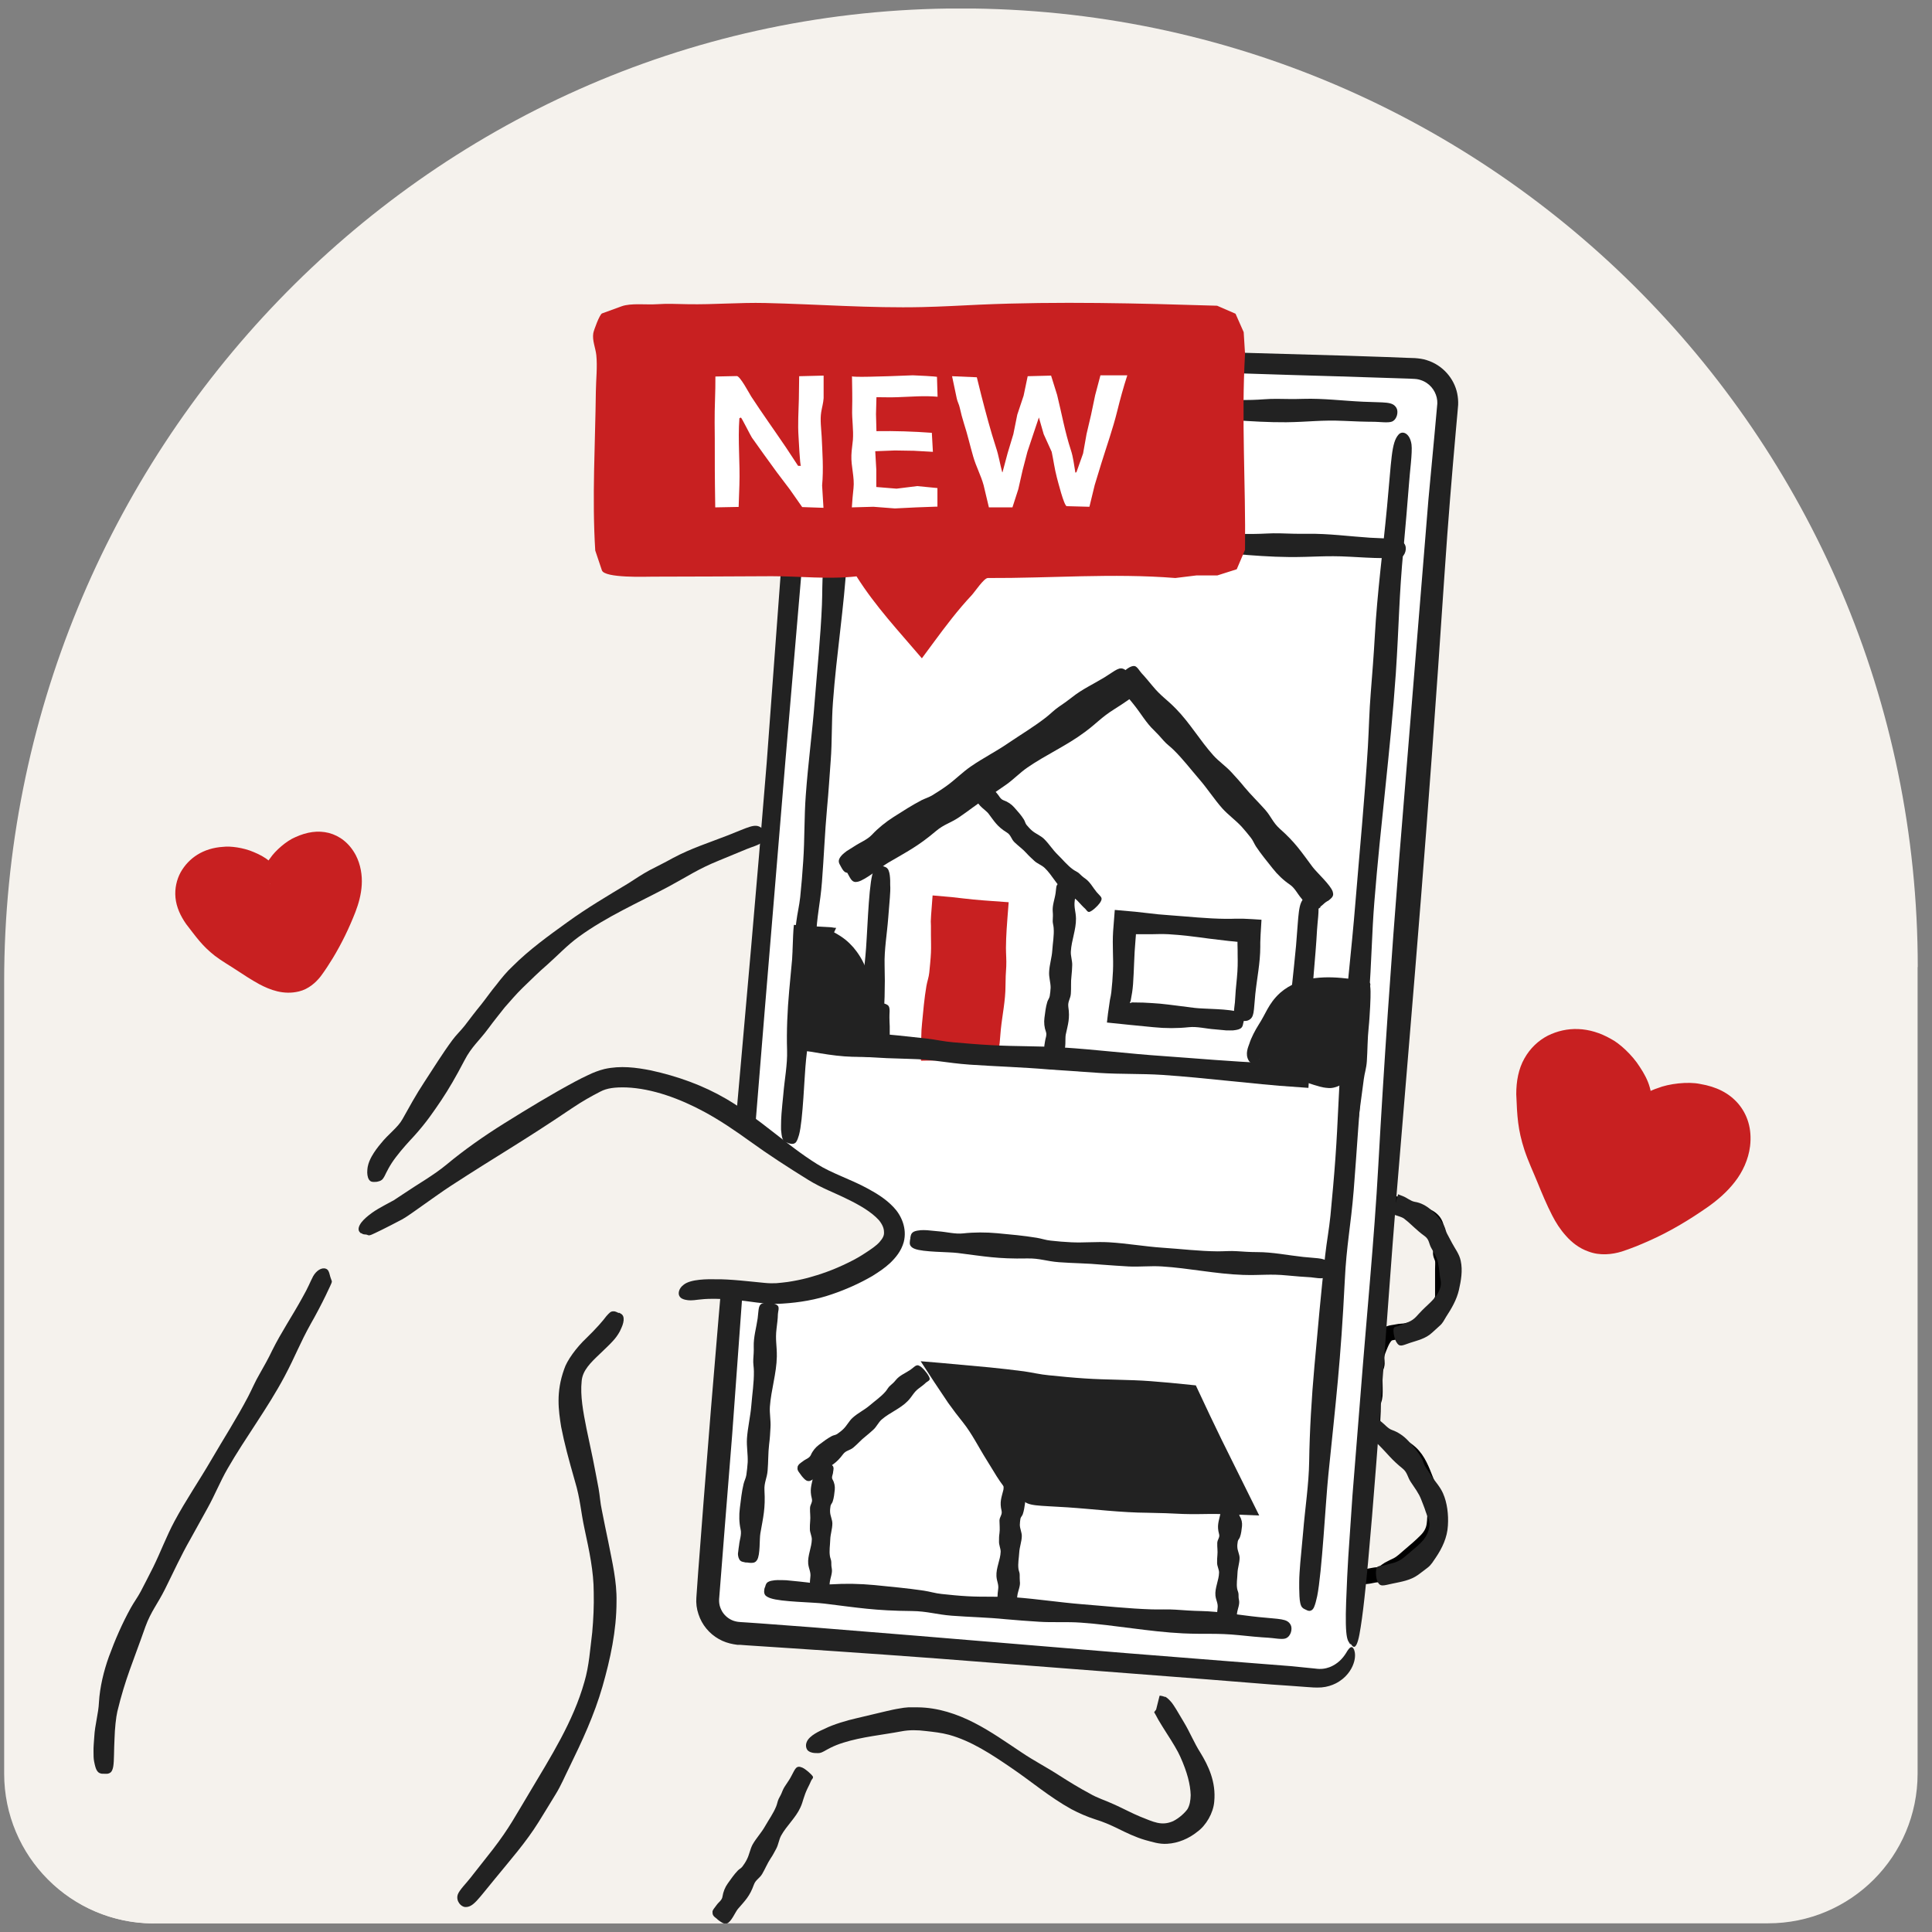 <svg xmlns:xlink="http://www.w3.org/1999/xlink" width="128" height="128" viewBox="0 0 128 128" fill="none" xmlns="http://www.w3.org/2000/svg"><rect x="0" y="0" width="128" height="128" fill="#808080" stroke="none"/> <g clip-path="url(#clip0_3089_9851)" fill="none"> <path d="M127.056 64.075C127.056 28.725 98.226 0.115 62.826 0.565C27.986 1.025 0.276 30.115 0.276 65.015V117.505C0.276 122.985 4.706 127.425 10.166 127.425H117.146C122.616 127.425 127.046 122.985 127.046 117.505V64.065L127.056 64.075Z" fill="#F5F2ED"></path> <path d="M91.427 79.495C91.847 79.545 92.257 79.715 92.677 79.825C93.047 79.925 93.297 80.105 93.637 80.255C93.887 80.365 94.177 80.415 94.427 80.525C94.727 80.655 94.987 80.825 95.107 81.125C95.247 81.465 95.307 81.825 95.337 82.185C95.357 82.365 95.437 82.445 95.457 82.625C95.477 82.785 95.407 82.975 95.457 83.135C95.507 83.295 95.557 83.355 95.577 83.515C95.597 83.695 95.577 83.895 95.577 84.075V85.135C95.577 85.305 95.577 85.465 95.577 85.635C95.577 85.735 95.577 85.855 95.577 85.955C95.577 86.105 95.507 86.125 95.487 86.225C95.337 86.845 95.187 87.425 94.577 87.735C94.147 87.955 93.647 88.055 93.187 88.155C92.977 88.205 92.767 88.185 92.557 88.235C92.397 88.275 92.167 88.285 92.027 88.345C91.697 88.485 91.517 88.975 91.387 89.285C91.307 89.485 91.227 89.675 91.217 89.895C91.207 90.075 91.267 90.285 91.217 90.465C91.167 90.655 91.097 90.675 91.097 90.905C91.097 91.075 91.097 91.245 91.097 91.405C91.097 91.755 91.117 92.115 91.097 92.465C91.087 92.665 90.987 92.825 90.977 93.025C90.977 93.195 90.977 93.365 90.977 93.525C90.977 93.825 90.877 94.335 91.057 94.595C91.287 94.945 91.857 95.195 92.207 95.435C92.607 95.715 93.077 95.905 93.447 96.245C93.977 96.725 94.217 97.415 94.477 98.065C94.607 98.385 94.757 98.685 94.837 99.015C94.877 99.195 94.897 99.335 94.897 99.515C94.897 99.725 94.967 99.775 95.017 99.955C95.087 100.225 95.057 100.745 95.017 101.025C94.957 101.455 94.757 101.785 94.457 102.085C94.107 102.435 93.767 102.725 93.387 103.045C93.107 103.275 92.887 103.515 92.557 103.685C92.367 103.775 92.177 103.865 91.997 103.965C91.827 104.065 91.677 104.215 91.497 104.285C91.327 104.345 91.167 104.325 90.997 104.365C90.757 104.415 90.577 104.455 90.317 104.455C89.867 104.455 89.557 104.415 89.137 104.235C88.627 104.015 88.457 103.575 88.217 103.095C87.867 102.395 87.577 101.665 87.517 100.885C87.487 100.515 87.397 100.185 87.407 99.805C87.407 99.125 87.367 98.425 87.427 97.735C87.527 96.735 87.607 95.745 87.707 94.745C87.827 93.585 87.957 92.435 88.037 91.275C88.127 90.045 88.217 88.815 88.277 87.585C88.317 86.755 88.257 85.935 88.377 85.105C88.437 84.705 88.347 84.305 88.427 83.915C88.507 83.525 88.587 83.125 88.677 82.735C88.827 82.135 89.077 81.625 89.317 81.065C89.427 80.805 89.517 80.555 89.677 80.325C89.857 80.075 89.917 80.135 90.187 80.055C90.357 80.005 90.427 79.935 90.627 79.945C90.827 79.955 91.157 80.015 91.297 79.835" fill="#F5F2ED"></path> <path d="M91.427 79.495C91.847 79.545 92.257 79.715 92.677 79.825C93.047 79.925 93.297 80.105 93.637 80.255C93.887 80.365 94.177 80.415 94.427 80.525C94.727 80.655 94.987 80.825 95.107 81.125C95.247 81.465 95.307 81.825 95.337 82.185C95.357 82.365 95.437 82.445 95.457 82.625C95.477 82.785 95.407 82.975 95.457 83.135C95.507 83.295 95.557 83.355 95.577 83.515C95.597 83.695 95.577 83.895 95.577 84.075V85.135C95.577 85.305 95.577 85.465 95.577 85.635C95.577 85.735 95.577 85.855 95.577 85.955C95.577 86.105 95.507 86.125 95.487 86.225C95.337 86.845 95.187 87.425 94.577 87.735C94.147 87.955 93.647 88.055 93.187 88.155C92.977 88.205 92.767 88.185 92.557 88.235C92.397 88.275 92.167 88.285 92.027 88.345C91.697 88.485 91.517 88.975 91.387 89.285C91.307 89.485 91.227 89.675 91.217 89.895C91.207 90.075 91.267 90.285 91.217 90.465C91.167 90.655 91.097 90.675 91.097 90.905C91.097 91.075 91.097 91.245 91.097 91.405C91.097 91.755 91.117 92.115 91.097 92.465C91.087 92.665 90.987 92.825 90.977 93.025C90.977 93.195 90.977 93.365 90.977 93.525C90.977 93.825 90.877 94.335 91.057 94.595C91.287 94.945 91.857 95.195 92.207 95.435C92.607 95.715 93.077 95.905 93.447 96.245C93.977 96.725 94.217 97.415 94.477 98.065C94.607 98.385 94.757 98.685 94.837 99.015C94.877 99.195 94.897 99.335 94.897 99.515C94.897 99.725 94.967 99.775 95.017 99.955C95.087 100.225 95.057 100.745 95.017 101.025C94.957 101.455 94.757 101.785 94.457 102.085C94.107 102.435 93.767 102.725 93.387 103.045C93.107 103.275 92.887 103.515 92.557 103.685C92.367 103.775 92.177 103.865 91.997 103.965C91.827 104.065 91.677 104.215 91.497 104.285C91.327 104.345 91.167 104.325 90.997 104.365C90.757 104.415 90.577 104.455 90.317 104.455C89.867 104.455 89.557 104.415 89.137 104.235C88.627 104.015 88.457 103.575 88.217 103.095C87.867 102.395 87.577 101.665 87.517 100.885C87.487 100.515 87.397 100.185 87.407 99.805C87.407 99.125 87.367 98.425 87.427 97.735C87.527 96.735 87.607 95.745 87.707 94.745C87.827 93.585 87.957 92.435 88.037 91.275C88.127 90.045 88.217 88.815 88.277 87.585C88.317 86.755 88.257 85.935 88.377 85.105C88.437 84.705 88.347 84.305 88.427 83.915C88.507 83.525 88.587 83.125 88.677 82.735C88.827 82.135 89.077 81.625 89.317 81.065C89.427 80.805 89.517 80.555 89.677 80.325C89.857 80.075 89.917 80.135 90.187 80.055C90.357 80.005 90.427 79.935 90.627 79.945C90.827 79.955 91.157 80.015 91.297 79.835" stroke="#000000" stroke-miterlimit="10" fill="none"></path> <path d="M108.466 73.705C109.316 72.725 108.176 71.075 107.506 70.295C105.666 68.125 102.006 68.455 101.296 71.465C100.846 73.355 101.516 75.445 102.246 77.175C103.166 79.355 104.116 82.985 107.196 82.235C109.216 81.745 111.016 80.625 112.656 79.385C113.486 78.755 114.256 78.015 114.726 77.095C115.196 76.175 115.356 75.045 114.946 74.085C113.956 71.725 109.936 72.015 108.466 73.705Z" fill="#C82021"></path> <path d="M108.416 73.615L108.346 73.535C108.276 73.455 108.216 73.365 108.186 73.245C108.156 73.125 108.166 73.035 108.126 72.905C108.126 72.865 108.106 72.815 108.096 72.765C108.056 72.615 108.016 72.435 107.936 72.255C107.826 71.955 107.666 71.645 107.456 71.345C107.226 70.995 106.956 70.645 106.706 70.375C106.426 70.125 106.106 69.885 105.736 69.805C104.786 69.545 103.716 69.675 102.996 70.215C102.126 70.805 101.836 72.065 101.876 73.345C101.886 73.815 101.886 74.295 102.006 74.785C102.166 75.475 102.406 76.155 102.686 76.825C103.236 78.095 103.786 79.325 104.446 80.335C104.916 81.065 105.486 81.575 106.196 81.675C106.886 81.755 107.856 81.455 108.686 81.105C109.556 80.725 110.396 80.255 111.196 79.725C111.996 79.175 112.796 78.615 113.386 77.925C113.796 77.445 114.066 76.905 114.266 76.365C114.476 75.805 114.516 75.165 114.336 74.655C114.126 74.075 113.766 73.655 113.166 73.385C112.586 73.095 111.826 73.025 111.106 73.115C110.306 73.225 109.826 73.505 109.506 73.655C109.186 73.825 109.006 73.895 108.746 73.865C108.466 73.825 108.096 73.465 108.366 72.965C108.556 72.625 109.426 72.215 109.816 72.095C110.556 71.795 111.836 71.645 112.636 71.815C113.716 71.995 114.556 72.415 115.166 73.125C115.766 73.835 116.086 74.785 115.946 75.945C115.836 76.825 115.446 77.655 114.936 78.305C114.426 78.965 113.806 79.495 113.176 79.945C111.946 80.805 110.646 81.595 109.236 82.215C108.656 82.475 108.066 82.715 107.456 82.915C106.806 83.115 105.996 83.205 105.236 82.915C104.626 82.705 104.126 82.305 103.756 81.885C103.366 81.455 103.076 80.995 102.836 80.525C102.456 79.785 102.156 79.055 101.866 78.345C101.586 77.655 101.256 76.965 100.996 76.185C100.556 74.825 100.516 73.975 100.456 72.495C100.456 71.625 100.606 70.815 100.996 70.125C101.376 69.445 101.926 68.935 102.546 68.615C103.796 67.995 105.276 67.995 106.736 68.835C107.266 69.105 108.126 69.865 108.646 70.695C108.926 71.115 109.176 71.575 109.306 72.055C109.446 72.525 109.426 73.035 109.296 73.355C109.216 73.585 109.056 73.775 108.916 73.855C108.766 73.935 108.666 73.895 108.596 73.845C108.526 73.795 108.476 73.725 108.416 73.655V73.615Z" fill="#C82021"></path> <path d="M17.876 58.535C17.986 57.575 16.596 57.055 15.866 56.845C13.836 56.285 11.736 58.015 12.556 60.155C13.066 61.495 14.356 62.495 15.526 63.255C16.996 64.205 19.096 66.025 20.666 64.285C21.696 63.145 22.326 61.705 22.816 60.265C23.066 59.535 23.226 58.765 23.126 57.995C23.026 57.225 22.656 56.475 22.006 56.065C20.416 55.035 18.076 56.885 17.886 58.545L17.876 58.535Z" fill="#C82021"></path> <path d="M17.786 58.505L17.686 58.485C17.586 58.465 17.476 58.435 17.396 58.395C17.306 58.355 17.276 58.325 17.206 58.285L17.136 58.235C17.056 58.175 16.966 58.105 16.856 58.025C16.676 57.905 16.466 57.775 16.226 57.685C15.646 57.445 15.136 57.255 14.626 57.455C13.996 57.725 13.476 58.205 13.286 58.755C13.026 59.375 13.316 60.195 13.846 60.955C14.036 61.235 14.216 61.535 14.486 61.785C14.856 62.135 15.286 62.455 15.736 62.735C16.606 63.285 17.476 63.775 18.276 64.085C18.846 64.325 19.336 64.385 19.756 64.195C20.156 63.995 20.636 63.425 20.986 62.875C21.356 62.295 21.666 61.665 21.936 61.005C22.196 60.345 22.446 59.665 22.506 59.025C22.546 58.575 22.466 58.155 22.366 57.775C22.266 57.375 22.036 57.005 21.746 56.805C21.416 56.585 21.116 56.495 20.666 56.555C20.236 56.605 19.756 56.855 19.366 57.185C18.936 57.565 18.776 57.915 18.646 58.125C18.526 58.345 18.426 58.445 18.196 58.515C17.946 58.595 17.436 58.525 17.356 58.065C17.306 57.745 17.696 57.115 17.896 56.865C18.236 56.355 18.986 55.705 19.566 55.465C20.336 55.115 21.066 55.005 21.786 55.185C22.506 55.375 23.146 55.855 23.576 56.665C23.896 57.285 24.006 57.995 23.966 58.635C23.926 59.285 23.756 59.875 23.546 60.425C23.136 61.475 22.646 62.495 22.046 63.485C21.796 63.895 21.536 64.295 21.246 64.685C20.926 65.095 20.436 65.535 19.806 65.685C18.776 65.935 17.886 65.575 17.196 65.215C16.646 64.915 16.146 64.585 15.676 64.275C15.226 63.975 14.726 63.695 14.236 63.325C13.386 62.655 13.026 62.115 12.336 61.225C11.956 60.685 11.686 60.095 11.626 59.475C11.566 58.865 11.706 58.275 11.966 57.795C12.506 56.835 13.476 56.185 14.786 56.105C15.246 56.045 16.136 56.155 16.816 56.455C17.176 56.605 17.536 56.785 17.836 57.045C18.136 57.295 18.356 57.645 18.406 57.925C18.446 58.115 18.426 58.325 18.356 58.435C18.276 58.565 18.176 58.575 18.086 58.565C17.996 58.565 17.916 58.535 17.826 58.515L17.786 58.505Z" fill="#C82021"></path> <path d="M10.166 127.425H47.926C48.116 127.055 48.296 126.685 48.496 126.335C48.946 125.535 49.446 124.785 49.996 124.045C50.846 122.925 51.546 121.585 52.066 120.275C52.276 119.735 52.736 119.275 53.076 118.815C53.326 118.475 53.706 118.295 53.956 117.965C54.086 117.795 54.106 117.635 54.226 117.475C54.676 116.865 55.296 116.505 55.876 116.065C56.666 115.475 57.146 114.695 58.046 114.205C59.556 113.375 61.416 112.955 63.106 113.505C63.716 113.705 64.296 113.925 64.846 114.275C65.426 114.635 66.046 114.765 66.576 115.215C67.796 116.245 69.176 117.045 70.616 117.715C71.736 118.245 72.786 118.975 73.986 119.275C74.356 119.365 74.716 119.455 75.086 119.495C75.446 119.535 75.786 119.515 76.136 119.605C76.586 119.735 76.886 119.865 77.366 119.815C77.886 119.755 78.506 119.785 79.006 119.645C79.686 119.455 80.026 118.725 80.056 118.055C80.096 117.065 79.616 116.075 79.136 115.255C78.896 114.845 78.746 114.355 78.546 113.925C78.366 113.525 78.076 113.245 77.856 112.865C77.416 112.115 76.866 111.475 76.186 110.935C75.346 110.255 74.376 110.185 73.316 110.115C72.406 110.055 71.506 110.115 70.596 110.075C69.836 110.045 69.036 110.085 68.286 110.005C67.086 109.875 65.896 109.685 64.696 109.535C63.736 109.415 62.796 109.365 61.826 109.325C61.106 109.295 60.406 109.135 59.686 109.095C58.776 109.045 57.896 108.865 56.996 108.785C56.316 108.725 55.636 108.765 54.956 108.705C54.616 108.675 54.266 108.675 53.926 108.615C53.616 108.555 53.336 108.425 53.026 108.375C52.436 108.285 51.856 108.335 51.266 108.315C50.896 108.295 50.556 108.165 50.196 108.085C49.516 107.935 48.776 107.875 48.136 107.595C47.886 107.485 47.336 107.125 47.276 106.805C47.196 106.795 47.106 106.785 47.026 106.775C46.876 106.475 46.916 105.955 46.876 105.615C46.816 105.025 46.706 104.425 46.676 103.835C46.636 103.105 46.786 102.365 46.746 101.635C46.716 101.145 46.836 100.775 46.876 100.295C46.896 100.045 46.836 99.795 46.856 99.545C46.876 99.285 46.976 99.035 47.016 98.775C47.106 98.185 47.046 97.575 47.146 96.985C47.256 96.355 47.386 95.785 47.446 95.145C47.536 94.025 48.086 92.975 48.106 91.835C48.106 91.505 48.006 91.185 48.036 90.855C48.056 90.585 48.176 90.335 48.206 90.075C48.246 89.685 48.186 89.335 48.256 88.935C48.356 88.365 48.526 87.475 48.306 86.905C48.206 86.645 47.906 86.035 48.216 85.845C48.496 85.675 48.926 85.915 49.206 85.905C50.336 85.835 51.466 85.685 52.546 85.395C53.866 85.035 55.196 84.715 56.436 84.155C57.116 83.845 57.756 83.215 58.296 82.715C58.466 82.555 58.846 82.205 58.936 81.975C59.016 81.775 58.936 81.005 58.846 80.805C58.756 80.585 58.376 80.255 58.196 80.095C57.956 79.865 57.656 79.635 57.366 79.465C56.876 79.165 56.376 78.685 55.826 78.465C55.506 78.335 55.246 78.165 54.926 78.045C54.506 77.895 54.086 77.595 53.686 77.395C52.686 76.905 51.706 76.505 50.826 75.795C50.266 75.345 49.336 75.115 49.236 74.235C49.136 73.435 48.926 72.525 49.166 71.755C49.296 71.335 49.136 70.945 49.166 70.515C49.186 70.255 49.166 69.935 49.216 69.685C49.266 69.405 49.406 69.225 49.416 68.935C49.426 68.565 49.596 68.295 49.626 67.955C49.646 67.725 49.586 67.495 49.616 67.255C49.646 67.025 49.716 66.785 49.736 66.555C49.776 66.195 49.646 65.845 49.686 65.485C49.756 64.845 49.956 64.235 49.906 63.585C49.856 62.945 49.846 62.455 49.946 61.805C50.016 61.355 49.896 60.965 50.026 60.515C50.116 60.205 50.096 59.895 50.166 59.575C50.266 59.105 50.326 58.685 50.386 58.215C50.436 57.825 50.616 57.535 50.566 57.135C50.526 56.785 50.566 56.345 50.446 56.015C50.266 55.465 49.796 55.745 49.376 55.895C49.026 56.015 48.606 56.055 48.286 56.215C48.016 56.345 47.826 56.575 47.536 56.685C46.036 57.275 44.736 58.355 43.326 59.135C43.166 59.225 43.016 59.265 42.856 59.355C42.766 59.405 42.696 59.565 42.586 59.635C42.486 59.695 42.316 59.685 42.216 59.735C41.546 60.035 40.936 60.495 40.276 60.825C39.996 60.965 39.826 61.145 39.556 61.275C39.336 61.385 39.206 61.405 39.026 61.545C38.796 61.725 38.606 62.045 38.346 62.195C38.126 62.325 37.956 62.305 37.726 62.475C37.506 62.635 37.346 62.845 37.116 63.005C36.666 63.325 36.186 63.625 35.726 63.915C35.356 64.145 35.346 64.255 35.096 64.545C34.936 64.735 34.656 64.875 34.456 65.045C34.246 65.225 34.026 65.375 33.836 65.575C32.966 66.485 32.306 67.655 31.306 68.415C31.056 68.605 30.836 68.835 30.666 69.095C30.616 69.165 30.616 69.285 30.566 69.355C30.486 69.475 30.276 69.605 30.186 69.725C29.776 70.255 29.296 70.795 28.956 71.365C28.826 71.585 28.806 71.795 28.676 72.005C28.506 72.285 28.176 72.525 27.986 72.815C27.526 73.495 27.176 74.185 26.666 74.825C25.736 75.975 25.076 77.195 24.406 78.505C24.006 79.275 23.786 80.035 23.556 80.885C23.366 81.555 23.056 81.985 22.676 82.565C22.456 82.895 22.046 83.435 21.956 83.825C21.906 84.035 21.956 84.185 21.896 84.385C21.836 84.585 21.726 84.765 21.686 84.975C21.586 85.545 21.456 85.925 21.166 86.425C20.906 86.875 20.856 87.535 20.546 87.935C20.216 88.345 19.896 88.745 19.586 89.185C18.576 90.625 17.676 92.115 16.786 93.635C16.246 94.575 15.576 95.545 15.166 96.535C14.796 97.425 14.376 98.165 13.856 98.975C13.306 99.825 12.836 100.765 12.386 101.655C12.046 102.335 11.616 102.935 11.226 103.585C10.916 104.105 10.716 104.675 10.406 105.205C10.156 105.635 9.936 106.085 9.736 106.545C9.376 107.365 8.976 108.135 8.686 108.995C8.566 109.355 8.426 109.735 8.276 110.085C8.186 110.295 8.046 110.505 7.996 110.725C7.946 110.935 7.976 111.115 7.896 111.335C7.736 111.765 7.536 112.155 7.396 112.595C7.246 113.065 7.136 113.585 6.936 114.045C6.456 115.125 6.176 116.345 5.526 117.335C5.136 117.925 4.846 118.595 4.426 119.155C4.186 119.475 3.806 119.625 3.536 119.935C3.116 120.425 2.836 121.045 2.336 121.455C2.046 121.695 1.786 121.975 1.526 122.265C3.206 125.345 6.466 127.435 10.216 127.435L10.166 127.425Z" fill="#F5F2ED"></path> <path d="M6.866 117.515H6.756C6.656 117.495 6.546 117.475 6.456 117.355C6.366 117.245 6.316 117.065 6.276 116.895L6.236 116.705C6.196 116.505 6.196 116.285 6.196 116.075C6.186 115.735 6.226 115.395 6.246 115.065C6.286 114.275 6.526 113.515 6.556 112.775C6.616 111.785 6.866 110.725 7.216 109.755C7.626 108.635 8.106 107.535 8.666 106.525C8.876 106.145 9.126 105.815 9.326 105.435C9.606 104.895 9.886 104.355 10.156 103.815C10.646 102.815 11.036 101.765 11.556 100.795C12.306 99.395 13.206 98.085 13.996 96.725C14.816 95.315 15.686 93.965 16.436 92.535C16.696 92.035 16.906 91.525 17.196 91.035C17.486 90.525 17.786 89.995 18.036 89.465C18.636 88.255 19.386 87.155 20.036 85.965C20.426 85.285 20.536 84.955 20.746 84.555C20.956 84.185 21.306 83.955 21.586 84.055C21.746 84.105 21.806 84.285 21.846 84.455C21.886 84.635 21.956 84.785 21.986 84.885C21.996 84.955 21.936 85.065 21.856 85.245C21.756 85.465 21.646 85.695 21.576 85.835C21.326 86.355 20.896 87.175 20.606 87.675C19.836 89.055 19.586 89.815 18.846 91.205C17.716 93.325 16.266 95.235 15.076 97.305C14.586 98.155 14.226 99.065 13.746 99.925C13.366 100.615 12.986 101.295 12.606 101.985C11.986 103.065 11.486 104.175 10.926 105.295C10.436 106.275 10.006 106.755 9.636 107.765C8.806 110.135 8.306 111.195 7.776 113.385C7.686 113.775 7.606 114.505 7.586 115.225C7.546 115.945 7.566 116.655 7.506 117.015C7.486 117.145 7.446 117.275 7.386 117.365C7.316 117.465 7.216 117.495 7.126 117.515C7.036 117.525 6.956 117.515 6.866 117.515Z" fill="#222222"></path> <path d="M41.026 86.975L41.116 87.025C41.206 87.075 41.296 87.145 41.316 87.335C41.336 87.515 41.276 87.745 41.176 87.965L41.066 88.205C40.936 88.445 40.776 88.665 40.596 88.855C40.316 89.165 40.016 89.425 39.756 89.685C39.136 90.275 38.586 90.795 38.536 91.515C38.436 92.465 38.636 93.545 38.856 94.645L39.276 96.635C39.406 97.295 39.536 97.955 39.656 98.605C39.746 99.095 39.766 99.575 39.876 100.065C40.016 100.765 40.156 101.475 40.306 102.175C40.556 103.465 40.876 104.775 40.846 106.115C40.846 108.035 40.436 109.915 39.916 111.735C39.376 113.615 38.566 115.355 37.716 117.095C37.416 117.695 37.166 118.305 36.806 118.885C36.436 119.485 36.066 120.105 35.696 120.695C34.846 122.065 33.786 123.255 32.776 124.495C31.656 125.845 31.356 126.365 30.826 126.345C30.536 126.335 30.196 125.945 30.326 125.525C30.416 125.235 30.956 124.695 31.166 124.415C31.576 123.895 32.236 123.055 32.646 122.535C33.756 121.095 34.166 120.275 35.096 118.735C36.486 116.395 37.976 114.065 38.716 111.435C39.036 110.355 39.096 109.245 39.236 108.155C39.316 107.265 39.356 106.395 39.336 105.505C39.336 104.105 39.036 102.735 38.736 101.335C38.466 100.095 38.456 99.345 38.086 98.115C37.666 96.645 37.396 95.645 37.176 94.525C37.006 93.435 36.826 92.245 37.376 90.715C37.556 90.135 38.196 89.265 38.846 88.655C39.496 88.025 39.956 87.495 40.176 87.195C40.266 87.095 40.356 86.995 40.436 86.935C40.536 86.865 40.646 86.875 40.736 86.885C40.816 86.905 40.896 86.945 40.976 86.985L41.026 86.975Z" fill="#222222"></path> <path d="M24.866 78.305H24.756C24.656 78.305 24.536 78.295 24.436 78.135C24.346 77.985 24.316 77.745 24.336 77.525C24.336 77.445 24.356 77.365 24.366 77.285C24.416 77.035 24.516 76.815 24.626 76.615C24.806 76.295 25.016 76.015 25.236 75.755C25.716 75.145 26.366 74.695 26.666 74.145C27.086 73.395 27.566 72.515 28.096 71.715C28.706 70.785 29.296 69.825 29.966 68.915C30.216 68.575 30.526 68.285 30.786 67.955C31.146 67.485 31.506 67.005 31.886 66.545C32.226 66.115 32.536 65.665 32.886 65.245C33.216 64.815 33.566 64.385 33.966 64.015C35.076 62.905 36.346 61.995 37.606 61.085C38.906 60.145 40.266 59.345 41.626 58.525C42.096 58.225 42.536 57.925 43.036 57.655C43.556 57.385 44.086 57.125 44.586 56.845C45.756 56.215 47.016 55.815 48.246 55.335C49.596 54.805 50.016 54.535 50.426 54.835C50.646 54.995 50.776 55.495 50.516 55.775C50.346 55.975 49.736 56.135 49.466 56.255C48.966 56.465 48.136 56.805 47.626 57.015C46.226 57.585 45.606 58.035 44.286 58.745C42.276 59.815 40.186 60.725 38.346 62.065C37.586 62.615 36.956 63.295 36.256 63.915C35.686 64.405 35.166 64.925 34.626 65.445C34.206 65.855 33.826 66.305 33.436 66.745C33.076 67.205 32.706 67.655 32.356 68.135C31.736 68.975 31.246 69.335 30.766 70.265C30.196 71.355 29.736 72.145 29.236 72.895C28.726 73.645 28.266 74.345 27.426 75.275C27.126 75.595 26.636 76.125 26.236 76.655C25.816 77.195 25.586 77.705 25.486 77.905C25.456 77.975 25.396 78.055 25.346 78.125C25.276 78.195 25.186 78.245 25.096 78.265C25.016 78.295 24.926 78.305 24.836 78.305H24.866Z" fill="#222222"></path> <path d="M47.536 127.155L47.456 127.095C47.376 127.035 47.286 126.965 47.246 126.885C47.206 126.815 47.206 126.745 47.206 126.685V126.625C47.226 126.565 47.256 126.505 47.296 126.455L47.476 126.215C47.606 126.025 47.836 125.895 47.866 125.655C47.916 125.335 48.036 125.035 48.216 124.785C48.426 124.495 48.626 124.195 48.876 123.935C48.966 123.835 49.106 123.775 49.186 123.665C49.296 123.515 49.406 123.355 49.486 123.185C49.646 122.875 49.696 122.515 49.856 122.215C50.096 121.785 50.446 121.425 50.686 120.995C50.936 120.555 51.236 120.145 51.426 119.675C51.496 119.505 51.516 119.325 51.596 119.165C51.686 119.005 51.776 118.835 51.836 118.665C51.926 118.445 52.016 118.325 52.116 118.175C52.226 118.015 52.346 117.835 52.446 117.635C52.686 117.195 52.746 116.935 53.146 117.105C53.366 117.195 53.746 117.535 53.846 117.685C53.916 117.795 53.776 117.885 53.746 117.965C53.686 118.105 53.576 118.345 53.486 118.515C53.376 118.745 53.306 118.945 53.236 119.165C53.176 119.345 53.136 119.525 53.026 119.755C52.716 120.435 52.116 120.955 51.756 121.605C51.606 121.875 51.576 122.205 51.426 122.485C51.306 122.705 51.196 122.925 51.056 123.125C50.836 123.455 50.696 123.815 50.496 124.155C50.316 124.455 50.066 124.535 49.946 124.865C49.666 125.645 49.376 125.905 48.886 126.475C48.716 126.675 48.446 127.345 48.156 127.435C48.106 127.455 48.046 127.455 47.976 127.435C47.896 127.415 47.806 127.365 47.736 127.315L47.526 127.165L47.536 127.155Z" fill="#222222"></path> <path d="M92.947 80.035L92.917 80.135C92.887 80.235 92.847 80.335 92.777 80.395C92.717 80.455 92.647 80.475 92.587 80.495H92.517C92.447 80.505 92.377 80.495 92.307 80.475L92.257 80.455L92.627 79.125L92.937 79.245C93.227 79.355 93.447 79.575 93.737 79.625C94.137 79.685 94.517 79.895 94.817 80.165C95.157 80.485 95.477 80.835 95.687 81.245C95.767 81.395 95.787 81.575 95.867 81.725L96.197 82.345C96.397 82.725 96.687 83.085 96.777 83.535C96.917 84.175 96.797 84.845 96.657 85.465C96.507 86.115 96.167 86.695 95.807 87.245C95.687 87.445 95.587 87.655 95.407 87.815L94.867 88.305C94.457 88.685 93.917 88.805 93.427 88.965C92.887 89.145 92.727 89.285 92.507 88.905C92.387 88.705 92.277 88.205 92.337 88.005C92.377 87.875 92.597 87.885 92.687 87.835C92.857 87.765 93.127 87.655 93.297 87.595C93.757 87.405 93.887 87.135 94.217 86.815C94.687 86.335 95.287 85.925 95.447 85.205C95.507 84.915 95.387 84.625 95.377 84.355C95.357 84.125 95.317 83.915 95.277 83.685C95.207 83.325 95.007 83.005 94.827 82.685C94.667 82.405 94.697 82.145 94.427 81.925C93.777 81.455 93.577 81.165 93.007 80.725C92.867 80.625 92.517 80.535 92.267 80.445L92.627 79.135C92.787 79.185 92.927 79.255 92.987 79.335C93.027 79.385 93.057 79.435 93.067 79.515C93.077 79.595 93.067 79.695 93.037 79.785C93.017 79.865 92.987 79.955 92.957 80.035H92.947Z" fill="#222222"></path> <path d="M90.267 94.305V94.195C90.267 94.095 90.267 93.975 90.347 93.885C90.427 93.795 90.537 93.765 90.667 93.765C90.717 93.765 90.777 93.765 90.817 93.785C90.967 93.815 91.087 93.875 91.177 93.935C91.327 94.035 91.427 94.135 91.527 94.205C91.707 94.335 91.957 94.655 92.237 94.745C92.637 94.885 93.007 95.145 93.297 95.455C93.637 95.815 93.957 96.195 94.197 96.625C94.287 96.785 94.317 96.975 94.407 97.125L94.817 97.765C95.077 98.145 95.417 98.505 95.607 98.945C95.877 99.555 95.977 100.345 95.927 101.075C95.887 101.855 95.547 102.575 95.117 103.205C94.967 103.425 94.827 103.665 94.617 103.835C94.397 104.015 94.177 104.165 93.957 104.335C93.447 104.705 92.837 104.795 92.267 104.915C91.637 105.045 91.437 105.165 91.257 104.765C91.157 104.545 91.117 104.035 91.217 103.855C91.287 103.725 91.527 103.755 91.637 103.725C91.837 103.675 92.157 103.585 92.357 103.535C92.897 103.365 93.087 103.105 93.487 102.785C93.777 102.535 94.047 102.325 94.287 102.045C94.517 101.765 94.687 101.415 94.707 101.035C94.727 100.715 94.537 100.425 94.447 100.125C94.377 99.885 94.257 99.615 94.157 99.345C93.997 98.925 93.717 98.565 93.467 98.185C93.247 97.855 93.247 97.555 92.927 97.295C92.177 96.695 91.937 96.315 91.317 95.705C91.187 95.575 90.997 95.495 90.687 95.275C90.417 95.075 90.367 95.045 90.377 94.965C90.367 94.925 90.347 94.875 90.327 94.825C90.307 94.755 90.287 94.665 90.277 94.575C90.267 94.495 90.267 94.415 90.257 94.315L90.267 94.305Z" fill="#222222"></path> <path d="M77.416 112.955V113.065C77.406 113.165 77.386 113.275 77.256 113.365C77.156 113.435 76.996 113.485 76.836 113.525L77.196 112.405C77.246 112.435 77.296 112.475 77.326 112.495C77.406 112.565 77.476 112.625 77.526 112.685C77.616 112.785 77.686 112.865 77.766 112.995L77.926 113.245L78.426 114.085C78.826 114.745 79.116 115.475 79.526 116.115C80.046 116.965 80.576 118.045 80.446 119.365C80.386 120.115 79.906 120.945 79.316 121.365C78.776 121.805 78.056 122.115 77.336 122.155C76.796 122.195 76.326 122.025 75.866 121.905C75.216 121.715 74.626 121.425 74.076 121.155C73.546 120.895 73.106 120.705 72.586 120.545C72.026 120.365 71.496 120.135 70.986 119.865C69.536 119.065 68.316 118.015 67.016 117.135C65.686 116.225 64.356 115.345 62.876 114.935C62.356 114.795 61.856 114.745 61.336 114.685C60.796 114.615 60.246 114.605 59.726 114.705C58.456 114.945 57.116 115.065 55.876 115.455C55.196 115.665 54.816 115.905 54.596 116.025C54.356 116.155 54.286 116.155 54.056 116.145C53.926 116.145 53.736 116.125 53.586 116.025C53.436 115.945 53.336 115.675 53.446 115.415C53.616 114.975 54.346 114.665 54.636 114.535C55.206 114.245 56.136 113.975 56.716 113.845C57.506 113.655 58.096 113.515 58.696 113.375C58.996 113.305 59.296 113.235 59.626 113.185C59.786 113.155 59.976 113.125 60.186 113.115C60.376 113.115 60.586 113.115 60.796 113.115C62.126 113.125 63.406 113.555 64.536 114.135C65.666 114.715 66.676 115.435 67.686 116.105C68.516 116.665 69.396 117.115 70.206 117.645C70.866 118.065 71.516 118.465 72.176 118.815C72.716 119.135 73.186 119.255 73.876 119.575C74.486 119.855 75.006 120.135 75.536 120.355C76.426 120.705 76.946 120.995 77.726 120.655C78.146 120.445 78.526 120.075 78.676 119.855C78.826 119.595 78.876 119.285 78.886 118.935C78.866 118.225 78.656 117.405 78.196 116.385C78.046 116.035 77.686 115.435 77.296 114.835C77.106 114.535 76.916 114.235 76.746 113.945C76.676 113.825 76.616 113.705 76.556 113.595C76.536 113.555 76.506 113.515 76.486 113.475L76.466 113.435C76.516 113.375 76.556 113.325 76.596 113.265L76.826 112.345C76.886 112.345 76.906 112.345 76.936 112.355C77.056 112.375 77.176 112.415 77.266 112.475C77.356 112.545 77.396 112.645 77.416 112.735C77.436 112.815 77.436 112.905 77.426 112.995L77.416 112.955Z" fill="#222222"></path> <path d="M89.536 109.135L95.816 26.895C95.906 25.655 94.946 24.585 93.706 24.545L55.706 23.405C54.546 23.375 53.556 24.255 53.456 25.415L46.896 105.885C46.796 107.095 47.696 108.155 48.906 108.245L87.176 111.155C88.376 111.245 89.426 110.345 89.526 109.145L89.536 109.135Z" fill="#FFFFFF"></path> <path d="M89.456 108.945L89.366 108.795C89.276 108.665 89.186 108.435 89.166 107.585C89.146 106.775 89.206 105.605 89.256 104.445C89.276 104.025 89.306 103.595 89.326 103.165C89.416 101.815 89.516 100.425 89.606 99.055C89.786 96.845 89.956 94.645 90.136 92.425C90.536 87.265 91.046 82.115 91.316 77.225C91.676 70.725 92.166 63.615 92.706 56.805C93.346 48.885 93.996 40.915 94.636 33.105C94.776 31.655 94.906 30.245 95.036 28.825C95.096 28.135 95.166 27.435 95.226 26.735C95.246 26.215 94.976 25.675 94.526 25.375C94.366 25.265 94.196 25.195 94.006 25.145C93.826 25.095 93.626 25.105 93.346 25.085L91.796 25.035L88.686 24.935C86.606 24.875 84.526 24.815 82.466 24.745C74.856 24.575 67.346 24.405 59.786 24.235L55.726 24.115C55.246 24.095 54.806 24.285 54.516 24.645C54.196 25.015 54.176 25.385 54.116 26.155L53.416 34.225C52.956 39.605 52.496 44.995 52.036 50.395C51.126 61.505 50.176 72.475 49.346 83.555C49.066 87.425 48.796 91.155 48.506 95.085C48.346 97.105 48.176 99.155 48.016 101.205C47.936 102.225 47.856 103.255 47.776 104.265L47.656 105.785C47.606 106.225 47.686 106.485 47.856 106.785C48.056 107.105 48.386 107.345 48.756 107.425C48.896 107.465 49.216 107.475 49.506 107.495L50.376 107.555L53.846 107.815C56.156 108.005 58.456 108.185 60.766 108.375C65.376 108.755 69.986 109.135 74.626 109.525C79.726 109.925 83.136 110.205 85.516 110.385C86.106 110.445 86.636 110.495 87.116 110.545C87.536 110.605 87.806 110.555 88.086 110.455C88.626 110.245 88.956 109.875 89.176 109.525C89.396 109.145 89.566 108.965 89.716 109.305C89.776 109.475 89.826 109.785 89.676 110.215C89.536 110.625 89.186 111.185 88.486 111.535C88.246 111.655 87.926 111.765 87.556 111.795C87.146 111.825 86.856 111.785 86.516 111.765C85.836 111.715 85.056 111.655 84.266 111.605C82.686 111.475 81.056 111.345 80.016 111.265C76.136 110.965 69.806 110.475 65.896 110.175C60.526 109.745 56.506 109.475 52.486 109.205C51.476 109.135 50.476 109.075 49.446 109.005L49.056 108.975H48.866L48.606 108.935C48.266 108.875 47.926 108.765 47.616 108.585C46.996 108.235 46.506 107.655 46.276 106.945C46.156 106.595 46.106 106.215 46.136 105.845C46.156 105.565 46.176 105.285 46.196 104.995C46.236 104.425 46.276 103.845 46.326 103.245C46.416 102.055 46.516 100.795 46.616 99.455C47.876 83.135 49.476 66.865 50.796 50.535C51.296 43.785 51.786 37.165 52.286 30.405C52.396 29.045 52.506 27.695 52.616 26.345L52.696 25.335C52.726 24.885 52.876 24.435 53.106 24.045C53.576 23.255 54.426 22.705 55.346 22.615C55.856 22.575 56.096 22.615 56.466 22.615L57.476 22.645L59.506 22.705C60.856 22.745 62.216 22.795 63.576 22.835C72.136 23.075 80.586 23.325 89.166 23.565C90.116 23.595 91.006 23.625 91.866 23.655C92.296 23.675 92.716 23.685 93.126 23.705C93.336 23.705 93.536 23.725 93.736 23.725C93.996 23.745 94.276 23.775 94.536 23.865C95.576 24.185 96.346 25.075 96.546 26.075C96.596 26.325 96.616 26.575 96.606 26.825L96.556 27.405L96.456 28.515C96.196 31.465 95.946 34.405 95.696 38.135C94.526 55.645 93.786 63.895 92.466 79.875C91.996 85.545 90.986 100.755 90.396 105.895C90.296 106.815 90.176 107.705 90.066 108.285C89.946 108.915 89.826 109.075 89.736 109.105C89.646 109.125 89.566 109.025 89.486 108.905L89.456 108.945Z" fill="#222222"></path> <path d="M45.546 72.295C46.516 72.685 47.446 73.285 48.336 73.825C48.886 74.155 49.326 74.515 49.906 74.785C50.366 74.995 50.756 75.295 51.156 75.595C51.506 75.855 51.856 75.975 52.236 76.185C52.576 76.365 52.886 76.595 53.256 76.745C53.736 76.935 54.156 77.065 54.556 77.405C54.806 77.615 55.056 77.695 55.316 77.875C55.806 78.205 56.296 78.605 56.826 78.895C57.326 79.165 57.806 79.325 58.266 79.675C58.566 79.905 59.006 80.265 59.136 80.635C59.216 80.875 59.356 81.785 59.266 82.045C59.236 82.125 59.166 82.115 59.136 82.185C59.126 82.215 59.036 82.435 59.016 82.475C58.926 82.625 58.796 82.825 58.656 82.965C58.516 83.105 58.366 83.265 58.196 83.375C58.076 83.455 57.956 83.455 57.836 83.515C57.656 83.605 57.496 83.745 57.316 83.825C56.286 84.285 55.136 84.565 53.996 84.665C53.646 84.695 53.406 84.745 53.096 84.915C52.736 85.105 52.486 85.135 52.076 85.175C51.326 85.255 50.656 85.275 49.906 85.255C48.936 85.235 47.966 85.235 46.996 85.185C46.366 85.155 45.566 85.375 45.036 84.945C44.326 84.375 43.706 83.365 43.336 82.545C42.876 81.535 43.076 80.545 43.136 79.495C43.216 78.055 43.356 76.515 44.036 75.235C44.236 74.855 44.366 74.445 44.536 74.055C44.666 73.755 44.926 73.485 44.916 73.145L45.036 73.105" fill="#F5F2ED"></path> <path d="M55.396 34.905C55.396 34.905 55.416 34.835 55.416 34.805C55.436 34.705 55.476 34.595 55.606 34.525C55.726 34.455 55.906 34.425 56.076 34.395C56.136 34.395 56.206 34.375 56.266 34.375C56.466 34.355 56.676 34.355 56.886 34.375C57.216 34.385 57.546 34.415 57.876 34.435C58.646 34.465 59.416 34.615 60.146 34.535C61.126 34.435 62.186 34.425 63.206 34.475C64.386 34.535 65.586 34.595 66.746 34.715C67.176 34.765 67.586 34.865 68.026 34.895C68.646 34.935 69.266 34.965 69.886 34.975C71.026 34.995 72.146 34.895 73.276 34.925C74.896 34.975 76.496 35.155 78.106 35.215C79.766 35.275 81.406 35.395 83.066 35.375C83.646 35.375 84.206 35.315 84.796 35.335C85.396 35.355 86.026 35.375 86.626 35.365C88.016 35.345 89.386 35.535 90.766 35.625C92.286 35.715 92.816 35.625 93.076 36.075C93.216 36.305 93.126 36.815 92.766 36.975C92.516 37.085 91.846 36.975 91.536 36.975C90.956 36.975 90.006 36.915 89.426 36.885C87.816 36.795 87.016 36.915 85.406 36.905C82.966 36.885 80.536 36.525 78.086 36.455C77.076 36.425 76.086 36.525 75.066 36.495C74.256 36.475 73.456 36.455 72.646 36.405C71.366 36.335 70.106 36.355 68.826 36.305C67.696 36.265 67.056 36.065 65.936 36.095C63.316 36.175 62.086 36.015 59.696 35.835C58.846 35.765 56.566 35.835 55.806 35.615C55.666 35.575 55.536 35.525 55.456 35.455C55.366 35.375 55.346 35.275 55.336 35.185C55.336 35.095 55.356 35.015 55.376 34.925L55.396 34.905Z" fill="#222222"></path> <path d="M60.307 82.025C60.307 82.025 60.327 81.955 60.327 81.925C60.347 81.825 60.377 81.715 60.477 81.645C60.567 81.575 60.697 81.545 60.827 81.525C60.877 81.525 60.917 81.515 60.967 81.505C61.117 81.495 61.267 81.495 61.417 81.505C61.657 81.525 61.897 81.555 62.147 81.575C62.717 81.615 63.277 81.775 63.817 81.715C64.537 81.635 65.327 81.635 66.077 81.705C66.947 81.785 67.827 81.865 68.677 82.005C68.997 82.055 69.287 82.165 69.617 82.195C70.067 82.245 70.527 82.285 70.977 82.305C71.817 82.345 72.647 82.255 73.477 82.305C74.667 82.375 75.837 82.585 77.027 82.665C78.247 82.745 79.457 82.895 80.677 82.905C81.107 82.905 81.517 82.865 81.947 82.895C82.387 82.925 82.847 82.955 83.297 82.955C84.327 82.955 85.317 83.165 86.337 83.275C87.457 83.395 87.847 83.315 88.027 83.755C88.117 83.995 88.027 84.495 87.757 84.645C87.567 84.745 87.077 84.645 86.857 84.625C86.427 84.605 85.737 84.545 85.307 84.505C84.127 84.385 83.527 84.505 82.347 84.465C80.547 84.405 78.767 84.015 76.977 83.905C76.237 83.855 75.497 83.945 74.757 83.905C74.157 83.865 73.567 83.835 72.977 83.785C72.037 83.695 71.107 83.695 70.167 83.625C69.337 83.565 68.877 83.355 68.047 83.375C66.107 83.415 65.207 83.235 63.457 83.015C62.837 82.935 61.157 82.965 60.597 82.735C60.497 82.695 60.407 82.645 60.347 82.565C60.277 82.485 60.267 82.385 60.277 82.295C60.277 82.205 60.297 82.125 60.317 82.035L60.307 82.025Z" fill="#222222"></path> <path d="M23.917 81.715C23.917 81.715 23.857 81.665 23.837 81.635C23.757 81.555 23.707 81.395 23.837 81.155C23.957 80.925 24.187 80.715 24.407 80.535L24.657 80.345C24.927 80.155 25.207 79.995 25.487 79.845L26.097 79.515L26.717 79.105C27.687 78.445 28.717 77.875 29.587 77.155C30.737 76.195 32.077 75.255 33.407 74.425C34.947 73.465 36.507 72.515 38.087 71.665C38.377 71.505 38.677 71.365 38.967 71.225C39.267 71.075 39.677 70.915 40.047 70.825C41.117 70.585 42.147 70.725 43.117 70.915C44.897 71.305 46.577 71.905 48.117 72.805C50.327 74.105 52.097 75.855 54.137 77.125C55.097 77.735 56.357 78.125 57.507 78.755C58.087 79.075 58.677 79.425 59.197 79.975C59.717 80.515 60.107 81.385 59.877 82.285C59.707 82.895 59.337 83.325 58.977 83.675C58.587 84.035 58.227 84.265 57.817 84.525C56.967 85.025 56.037 85.435 55.127 85.745C54.067 86.115 52.967 86.295 51.877 86.365C50.657 86.455 49.647 86.185 48.597 86.115C47.467 86.015 46.727 86.045 46.277 86.105C45.827 86.165 45.657 86.165 45.417 86.115C45.277 86.085 45.087 86.025 45.007 85.855C44.917 85.695 44.967 85.355 45.297 85.115C45.767 84.735 46.917 84.745 47.397 84.755C48.337 84.735 49.797 84.915 50.657 84.995C50.957 85.025 51.207 85.025 51.427 85.015C51.687 84.995 51.937 84.965 52.177 84.935C52.647 84.865 53.087 84.775 53.507 84.665C54.347 84.435 55.177 84.155 56.197 83.655C56.587 83.465 56.967 83.255 57.327 83.015C57.697 82.775 58.037 82.545 58.257 82.305C58.487 82.045 58.587 81.855 58.567 81.625C58.567 81.375 58.457 81.115 58.227 80.835C57.737 80.295 56.947 79.835 56.137 79.445C55.327 79.035 54.447 78.725 53.557 78.175C52.217 77.345 50.917 76.505 49.687 75.615C48.687 74.895 47.717 74.235 46.667 73.665C45.037 72.785 43.217 72.115 41.497 72.045C40.747 72.025 40.217 72.085 39.767 72.325C39.167 72.635 38.587 72.955 37.877 73.435C34.577 75.665 32.927 76.575 29.887 78.555C29.337 78.905 28.377 79.605 27.407 80.285C27.167 80.445 26.937 80.625 26.627 80.795C26.377 80.925 26.127 81.055 25.897 81.175C25.467 81.395 25.107 81.575 24.847 81.695C24.677 81.775 24.537 81.845 24.447 81.845C24.397 81.845 24.357 81.825 24.317 81.805C24.267 81.795 24.217 81.785 24.177 81.785C24.087 81.785 24.007 81.755 23.937 81.695L23.917 81.715Z" fill="#222222"></path> <path d="M65.487 69.965L65.467 70.065C65.447 70.165 65.417 70.275 65.327 70.345C65.237 70.415 65.117 70.445 64.987 70.465L64.847 70.485C64.707 70.495 64.557 70.495 64.417 70.485L63.727 70.415C63.457 70.395 63.187 70.345 62.917 70.305C62.777 70.285 62.677 70.275 62.497 70.265C62.267 70.255 62.037 70.245 61.797 70.265C61.547 70.265 61.287 70.265 61.017 70.275C61.017 69.805 61.017 69.175 61.037 68.685C61.037 68.395 61.057 68.095 61.087 67.805C61.167 66.975 61.237 66.145 61.377 65.325C61.427 65.025 61.537 64.745 61.567 64.435C61.607 64.005 61.657 63.565 61.677 63.135C61.697 62.735 61.677 62.335 61.677 61.945V61.345L61.667 61.045L61.687 60.645L61.787 59.325L63.047 59.435L63.837 59.525C64.287 59.575 64.727 59.625 65.177 59.655C65.727 59.695 66.277 59.735 66.827 59.775C66.697 61.445 66.657 61.925 66.647 62.805C66.647 63.215 66.687 63.605 66.667 64.025C66.637 64.445 66.617 64.885 66.617 65.305C66.617 66.285 66.407 67.235 66.307 68.205C66.197 69.275 66.277 69.645 65.827 69.815C65.587 69.905 65.087 69.815 64.937 69.555C64.837 69.375 64.937 68.915 64.947 68.695C64.967 68.285 65.027 67.625 65.067 67.215C65.177 66.095 65.067 65.525 65.097 64.395C65.117 63.705 65.197 63.025 65.277 62.345L65.417 61.325C65.427 61.255 65.447 61.115 65.447 61.105L65.467 61.055L65.507 60.935C65.507 60.935 65.447 60.915 65.407 60.915H65.347L65.127 60.895C64.777 60.875 64.417 60.895 64.067 60.895H63.537L63.267 60.905C63.167 60.905 63.227 60.905 63.207 60.905H63.177V60.935L63.147 61.225C63.057 62.115 63.067 63.005 62.997 63.905C62.947 64.695 62.737 65.135 62.747 65.925C62.767 66.705 62.747 67.305 62.697 67.875C62.667 68.155 62.637 68.435 62.607 68.725C62.597 68.825 62.597 68.835 62.587 68.825V68.845L62.537 68.915C62.537 68.935 62.567 68.945 62.617 68.965C62.567 68.965 62.877 68.985 63.097 68.995C63.337 69.005 63.607 69.015 63.887 69.035C64.427 69.065 64.957 69.115 65.227 69.225C65.317 69.265 65.407 69.315 65.467 69.395C65.527 69.475 65.537 69.575 65.537 69.665C65.537 69.755 65.517 69.835 65.497 69.925L65.487 69.965Z" fill="#C82021"></path> <path d="M62.432 60.104L61.777 69.612L65.519 69.87L66.173 60.362L62.432 60.104Z" fill="#C82021"></path> <path d="M56.227 57.995C56.227 57.995 56.197 57.935 56.177 57.905C56.127 57.815 56.087 57.715 56.107 57.605C56.127 57.505 56.187 57.405 56.257 57.325C56.287 57.295 56.307 57.265 56.337 57.235C56.427 57.145 56.527 57.075 56.627 56.995C56.797 56.885 56.967 56.785 57.137 56.675C57.527 56.415 57.987 56.245 58.297 55.915C58.707 55.475 59.217 55.065 59.737 54.735C60.347 54.345 60.957 53.955 61.587 53.625C61.827 53.505 62.077 53.435 62.307 53.295C62.627 53.095 62.947 52.895 63.247 52.675C63.807 52.275 64.287 51.775 64.857 51.385C65.667 50.825 66.547 50.385 67.357 49.825C68.197 49.255 69.057 48.745 69.847 48.125C70.127 47.905 70.367 47.655 70.657 47.455C70.957 47.245 71.267 47.035 71.557 46.805C72.217 46.275 72.987 45.925 73.707 45.485C74.497 44.995 74.697 44.735 75.087 44.995C75.287 45.135 75.547 45.585 75.457 45.845C75.397 46.025 75.017 46.185 74.867 46.295C74.577 46.505 74.097 46.815 73.797 47.005C72.967 47.525 72.657 47.925 71.867 48.505C70.677 49.395 69.297 50.005 68.077 50.845C67.567 51.195 67.147 51.645 66.647 51.995C66.237 52.275 65.847 52.555 65.427 52.825C64.767 53.235 64.167 53.725 63.527 54.155C62.957 54.535 62.537 54.615 62.017 55.055C60.797 56.085 60.107 56.415 58.847 57.155C58.397 57.415 57.337 58.305 56.837 58.415C56.747 58.435 56.657 58.445 56.577 58.415C56.487 58.385 56.417 58.305 56.367 58.235C56.317 58.165 56.277 58.085 56.237 58.015L56.227 57.995Z" fill="#222222"></path> <path d="M87.497 60.105C87.497 60.105 87.437 60.145 87.407 60.165C87.327 60.225 87.227 60.285 87.127 60.285C87.027 60.285 86.937 60.245 86.857 60.195C86.827 60.175 86.797 60.155 86.767 60.135C86.677 60.075 86.607 59.995 86.537 59.915C86.427 59.785 86.327 59.645 86.217 59.515C85.957 59.215 85.787 58.835 85.467 58.615C85.037 58.325 84.637 57.945 84.317 57.535C83.937 57.055 83.547 56.585 83.207 56.075C83.087 55.885 83.007 55.665 82.867 55.495C82.667 55.245 82.467 54.995 82.257 54.765C81.857 54.335 81.377 53.995 80.987 53.565C80.437 52.945 79.987 52.235 79.437 51.605C78.877 50.955 78.367 50.285 77.757 49.685C77.547 49.475 77.297 49.305 77.097 49.075C76.897 48.835 76.677 48.605 76.457 48.385C75.937 47.895 75.587 47.265 75.137 46.705C74.657 46.085 74.397 45.955 74.627 45.565C74.747 45.355 75.157 45.045 75.407 45.075C75.577 45.095 75.747 45.405 75.857 45.525C76.057 45.745 76.367 46.115 76.557 46.355C77.067 47.005 77.457 47.215 78.027 47.805C78.897 48.715 79.517 49.835 80.347 50.775C80.687 51.165 81.127 51.455 81.477 51.845C81.757 52.155 82.037 52.465 82.297 52.785C82.707 53.295 83.177 53.745 83.617 54.245C83.997 54.685 84.077 55.055 84.507 55.435C85.517 56.345 85.847 56.895 86.577 57.885C86.837 58.235 87.707 59.025 87.827 59.455C87.847 59.535 87.857 59.615 87.827 59.695C87.807 59.785 87.737 59.855 87.667 59.915C87.607 59.975 87.537 60.025 87.467 60.075L87.497 60.105Z" fill="#222222"></path> <path d="M82.377 67.745L82.357 67.845C82.337 67.945 82.307 68.055 82.207 68.125C82.107 68.195 81.977 68.225 81.847 68.245L81.697 68.265C81.547 68.275 81.387 68.265 81.227 68.265L80.477 68.195C79.887 68.155 79.317 67.995 78.757 68.055C78.017 68.135 77.207 68.135 76.427 68.055C75.397 67.955 74.357 67.855 73.337 67.745C73.357 67.545 73.387 67.345 73.407 67.145C73.447 66.835 73.497 66.525 73.537 66.245C73.577 66.055 73.607 65.915 73.627 65.745C73.677 65.275 73.717 64.805 73.737 64.335C73.777 63.455 73.687 62.665 73.747 61.705L73.857 60.285L75.217 60.405L76.017 60.495C76.497 60.555 76.977 60.605 77.467 60.635C78.727 60.725 79.967 60.865 81.227 60.875C81.447 60.875 81.667 60.875 81.877 60.865H82.037H82.337C82.547 60.875 82.747 60.885 82.957 60.895L83.577 60.935L83.517 61.935L83.497 62.435V62.725C83.497 63.785 83.277 64.805 83.167 65.865C83.047 67.015 83.127 67.415 82.687 67.605C82.447 67.705 81.947 67.605 81.797 67.335C81.697 67.135 81.797 66.635 81.817 66.405C81.837 65.965 81.897 65.245 81.947 64.805C82.007 64.195 82.007 63.735 81.997 63.285C81.997 63.055 81.997 62.825 81.987 62.575V62.395H81.977H81.957C81.957 62.395 81.977 62.395 81.937 62.395L81.767 62.375L81.437 62.345L80.097 62.185C79.207 62.065 78.317 61.945 77.417 61.895C77.037 61.875 76.657 61.885 76.267 61.895H75.697H75.407H75.287H75.257V61.935L75.227 62.315C75.137 63.285 75.137 64.245 75.067 65.215C75.037 65.595 74.987 65.905 74.927 66.205C74.897 66.415 74.887 66.325 74.877 66.375C74.867 66.405 74.857 66.435 74.857 66.455C74.867 66.455 74.887 66.455 74.907 66.445L74.967 66.425C74.967 66.425 74.967 66.405 75.117 66.415C75.337 66.415 75.547 66.425 75.737 66.425C76.137 66.445 76.497 66.465 76.847 66.495C77.557 66.565 78.237 66.665 79.137 66.775C79.777 66.855 81.507 66.825 82.077 67.065C82.177 67.105 82.277 67.155 82.337 67.235C82.407 67.315 82.417 67.415 82.417 67.505C82.417 67.595 82.397 67.675 82.377 67.765V67.745Z" fill="#222222"></path> <path d="M58.507 57.385L58.607 57.425C58.707 57.455 58.817 57.515 58.877 57.685C58.947 57.855 58.967 58.095 58.977 58.335V58.605C58.997 58.885 58.977 59.175 58.957 59.455L58.847 60.815C58.767 61.875 58.577 62.935 58.607 63.945C58.647 65.295 58.607 66.755 58.487 68.165L58.467 68.455C58.467 68.525 58.467 68.475 58.467 68.495V68.515H58.587L59.527 68.605C60.147 68.675 60.767 68.735 61.387 68.805C61.987 68.875 62.547 69.005 63.147 69.055C63.997 69.125 64.857 69.205 65.707 69.245C67.277 69.335 68.827 69.295 70.377 69.395C72.597 69.535 74.807 69.815 77.037 69.965C79.327 70.125 81.587 70.335 83.877 70.425C84.227 70.425 84.577 70.435 84.927 70.445H85.157H85.197H85.257V70.395C85.277 70.135 85.287 69.865 85.307 69.605C85.327 69.185 85.347 68.765 85.367 68.345C85.427 66.425 85.697 64.555 85.867 62.645C86.047 60.545 85.997 59.825 86.447 59.465C86.687 59.275 87.197 59.405 87.327 59.915C87.417 60.265 87.277 61.175 87.257 61.605C87.217 62.405 87.107 63.705 87.037 64.515C86.847 66.725 86.927 67.835 86.817 70.045L86.687 72.075L84.757 71.935L83.647 71.835L81.437 71.615C79.967 71.465 78.487 71.315 77.007 71.215C75.617 71.125 74.247 71.175 72.847 71.085C71.727 71.005 70.627 70.935 69.507 70.855C67.747 70.705 66.007 70.655 64.247 70.535C62.697 70.425 61.817 70.185 60.277 70.155C59.717 70.135 59.207 70.125 58.747 70.105C57.987 70.065 57.317 70.025 56.757 69.995C56.817 69.195 56.867 68.455 56.917 67.725C56.957 67.255 56.997 66.795 57.037 66.335C57.127 65.415 57.227 64.465 57.337 63.325C57.457 62.155 57.527 59.015 57.787 57.965C57.837 57.775 57.897 57.595 57.967 57.485C58.047 57.355 58.157 57.335 58.247 57.335C58.337 57.335 58.417 57.365 58.507 57.385Z" fill="#222222"></path> <path d="M69.747 69.825C69.747 69.825 69.677 69.825 69.647 69.815C69.547 69.805 69.437 69.785 69.357 69.745C69.287 69.705 69.247 69.645 69.227 69.595C69.227 69.575 69.207 69.555 69.207 69.535C69.187 69.475 69.187 69.415 69.187 69.345C69.187 69.245 69.217 69.145 69.227 69.045C69.247 68.815 69.377 68.585 69.297 68.365C69.187 68.065 69.157 67.745 69.197 67.435C69.247 67.085 69.277 66.725 69.387 66.375C69.427 66.245 69.527 66.125 69.547 65.995C69.577 65.815 69.597 65.625 69.607 65.435C69.607 65.095 69.487 64.745 69.507 64.405C69.527 63.915 69.687 63.445 69.717 62.965C69.747 62.465 69.847 61.975 69.807 61.475C69.797 61.295 69.727 61.125 69.747 60.955C69.757 60.775 69.767 60.585 69.747 60.405C69.707 59.985 69.877 59.585 69.937 59.165C70.007 58.705 69.917 58.545 70.347 58.495C70.577 58.465 71.087 58.525 71.247 58.645C71.357 58.725 71.267 58.925 71.267 59.015C71.267 59.195 71.237 59.475 71.207 59.645C71.137 60.125 71.277 60.375 71.287 60.855C71.297 61.595 70.987 62.305 70.947 63.035C70.927 63.335 71.047 63.645 71.037 63.945C71.027 64.185 71.017 64.425 70.987 64.675C70.937 65.055 70.977 65.435 70.947 65.825C70.927 66.165 70.737 66.345 70.777 66.685C70.897 67.485 70.757 67.845 70.607 68.555C70.557 68.805 70.647 69.495 70.447 69.715C70.407 69.755 70.357 69.795 70.287 69.815C70.207 69.835 70.107 69.835 70.017 69.835C69.927 69.835 69.847 69.825 69.757 69.805L69.747 69.825Z" fill="#222222"></path> <path d="M65.116 52.455C65.116 52.455 65.166 52.405 65.196 52.385C65.266 52.315 65.356 52.245 65.436 52.215C65.516 52.185 65.576 52.195 65.636 52.215C65.656 52.215 65.676 52.225 65.696 52.235C65.756 52.255 65.796 52.295 65.846 52.335C65.916 52.405 65.966 52.475 66.036 52.545C66.186 52.705 66.266 52.935 66.476 53.015C66.766 53.115 67.016 53.285 67.206 53.505C67.426 53.755 67.656 54.005 67.836 54.295C67.906 54.405 67.926 54.545 68.006 54.645C68.116 54.775 68.236 54.915 68.366 55.025C68.606 55.235 68.936 55.355 69.166 55.575C69.496 55.895 69.736 56.295 70.066 56.615C70.406 56.945 70.696 57.315 71.076 57.595C71.206 57.695 71.376 57.755 71.496 57.865C71.616 57.985 71.746 58.105 71.896 58.205C72.226 58.435 72.406 58.805 72.656 59.105C72.936 59.435 73.116 59.465 72.866 59.825C72.736 60.015 72.366 60.365 72.176 60.415C72.046 60.445 71.966 60.265 71.896 60.205C71.766 60.095 71.586 59.895 71.476 59.775C71.176 59.425 70.906 59.385 70.556 59.095C70.016 58.655 69.716 57.985 69.216 57.505C69.006 57.305 68.706 57.215 68.506 57.015C68.336 56.855 68.166 56.705 68.016 56.535C67.776 56.265 67.476 56.055 67.216 55.805C66.986 55.585 66.986 55.325 66.706 55.155C66.056 54.755 65.886 54.425 65.476 53.885C65.326 53.695 64.766 53.345 64.746 53.055C64.746 53.005 64.746 52.945 64.776 52.875C64.806 52.805 64.876 52.725 64.936 52.655C64.996 52.595 65.056 52.535 65.126 52.475L65.116 52.455Z" fill="#222222"></path> <path d="M55.697 57.385C55.697 57.385 55.666 57.325 55.647 57.295C55.596 57.205 55.556 57.105 55.577 56.995C55.596 56.895 55.657 56.795 55.727 56.715C55.757 56.685 55.776 56.655 55.806 56.625C55.897 56.535 55.996 56.465 56.096 56.385C56.267 56.275 56.437 56.175 56.607 56.065C56.997 55.805 57.457 55.635 57.767 55.305C58.177 54.865 58.687 54.455 59.206 54.125C59.816 53.735 60.426 53.345 61.056 53.015C61.297 52.895 61.547 52.825 61.776 52.685C62.096 52.485 62.416 52.285 62.717 52.065C63.276 51.665 63.757 51.165 64.327 50.775C65.137 50.215 66.017 49.775 66.827 49.215C67.667 48.645 68.527 48.135 69.317 47.515C69.597 47.295 69.837 47.045 70.126 46.845C70.436 46.635 70.737 46.425 71.026 46.195C71.687 45.665 72.457 45.315 73.177 44.875C73.967 44.385 74.166 44.125 74.556 44.385C74.757 44.525 75.017 44.975 74.927 45.235C74.867 45.415 74.487 45.575 74.337 45.685C74.046 45.895 73.567 46.205 73.266 46.395C72.436 46.915 72.126 47.315 71.337 47.895C70.147 48.785 68.766 49.395 67.546 50.235C67.037 50.585 66.617 51.035 66.117 51.385C65.707 51.665 65.317 51.945 64.897 52.215C64.237 52.625 63.637 53.115 62.997 53.545C62.427 53.925 62.007 54.005 61.486 54.445C60.267 55.475 59.577 55.805 58.317 56.545C57.867 56.805 56.806 57.695 56.306 57.805C56.217 57.825 56.127 57.835 56.047 57.805C55.956 57.775 55.887 57.695 55.837 57.625C55.787 57.555 55.746 57.475 55.706 57.405L55.697 57.385Z" fill="#222222"></path> <path d="M87.967 59.685C87.967 59.685 87.907 59.725 87.877 59.745C87.797 59.805 87.697 59.865 87.597 59.865C87.497 59.865 87.407 59.825 87.317 59.775C87.287 59.755 87.257 59.735 87.227 59.715C87.137 59.645 87.057 59.575 86.987 59.485C86.867 59.355 86.767 59.205 86.647 59.075C86.377 58.765 86.187 58.375 85.857 58.145C85.407 57.845 84.997 57.445 84.647 57.025C84.237 56.535 83.827 56.045 83.467 55.515C83.337 55.315 83.257 55.095 83.107 54.915C82.897 54.655 82.687 54.395 82.457 54.155C82.037 53.705 81.527 53.355 81.127 52.905C80.547 52.255 80.067 51.525 79.487 50.875C78.897 50.205 78.357 49.505 77.707 48.885C77.477 48.665 77.227 48.495 77.017 48.255C76.797 48.015 76.577 47.765 76.337 47.545C75.787 47.035 75.407 46.385 74.937 45.795C74.427 45.155 74.157 45.015 74.377 44.615C74.497 44.405 74.907 44.095 75.157 44.125C75.337 44.145 75.507 44.465 75.627 44.595C75.847 44.825 76.167 45.215 76.367 45.455C76.917 46.125 77.317 46.345 77.917 46.965C78.837 47.905 79.507 49.065 80.387 50.045C80.747 50.445 81.207 50.755 81.577 51.155C81.867 51.475 82.167 51.795 82.437 52.135C82.877 52.665 83.367 53.135 83.827 53.655C84.227 54.115 84.327 54.485 84.777 54.895C85.837 55.835 86.197 56.415 86.967 57.445C87.247 57.815 88.157 58.635 88.297 59.075C88.317 59.155 88.337 59.235 88.317 59.315C88.297 59.405 88.227 59.485 88.157 59.545C88.097 59.605 88.027 59.655 87.957 59.705L87.967 59.685Z" fill="#222222"></path> <path d="M49.437 103.525C49.437 103.525 49.367 103.515 49.337 103.505C49.237 103.485 49.127 103.465 49.057 103.405C48.987 103.345 48.957 103.265 48.927 103.185C48.927 103.155 48.907 103.125 48.907 103.095C48.887 103.005 48.887 102.905 48.907 102.815C48.917 102.665 48.947 102.515 48.967 102.365C48.997 102.015 49.147 101.675 49.067 101.325C48.967 100.875 48.957 100.385 49.017 99.915C49.087 99.375 49.137 98.835 49.267 98.305C49.317 98.105 49.417 97.925 49.447 97.725C49.487 97.445 49.517 97.165 49.537 96.875C49.557 96.355 49.457 95.835 49.487 95.315C49.537 94.575 49.717 93.855 49.777 93.115C49.837 92.355 49.957 91.615 49.947 90.855C49.947 90.585 49.887 90.325 49.907 90.065C49.927 89.785 49.947 89.505 49.937 89.225C49.917 88.585 50.107 87.975 50.197 87.345C50.287 86.655 50.207 86.405 50.647 86.315C50.877 86.265 51.387 86.335 51.537 86.515C51.647 86.635 51.537 86.935 51.537 87.075C51.537 87.345 51.477 87.775 51.447 88.035C51.357 88.765 51.477 89.145 51.467 89.875C51.447 90.995 51.087 92.085 51.007 93.195C50.977 93.655 51.077 94.115 51.047 94.575C51.027 94.945 51.007 95.315 50.957 95.685C50.887 96.265 50.907 96.845 50.857 97.425C50.817 97.935 50.617 98.225 50.647 98.735C50.717 99.945 50.567 100.495 50.377 101.585C50.307 101.965 50.377 103.015 50.157 103.355C50.117 103.415 50.067 103.475 49.997 103.505C49.917 103.545 49.817 103.545 49.727 103.545C49.637 103.545 49.557 103.525 49.467 103.515L49.437 103.525Z" fill="#222222"></path> <path d="M52.216 75.725C52.216 75.725 52.146 75.705 52.116 75.695C52.016 75.665 51.906 75.615 51.846 75.445C51.786 75.285 51.766 75.055 51.746 74.835C51.746 74.755 51.746 74.665 51.746 74.585C51.746 74.325 51.756 74.055 51.776 73.795C51.806 73.365 51.856 72.945 51.896 72.515C51.976 71.525 52.176 70.535 52.146 69.585C52.106 68.325 52.166 66.955 52.286 65.635C52.426 64.115 52.556 62.575 52.756 61.075C52.826 60.515 52.956 59.995 53.016 59.435C53.096 58.645 53.166 57.845 53.216 57.045C53.316 55.585 53.276 54.125 53.386 52.675C53.536 50.595 53.816 48.535 53.976 46.455C54.146 44.315 54.366 42.205 54.456 40.065C54.486 39.315 54.466 38.595 54.526 37.835C54.586 37.055 54.646 36.255 54.666 35.475C54.736 33.685 55.016 31.925 55.186 30.145C55.376 28.185 55.326 27.505 55.776 27.175C56.016 26.995 56.526 27.125 56.656 27.605C56.746 27.935 56.606 28.785 56.576 29.185C56.526 29.935 56.426 31.155 56.346 31.905C56.146 33.975 56.226 35.015 56.106 37.085C55.926 40.235 55.416 43.355 55.186 46.505C55.086 47.805 55.136 49.095 55.036 50.395C54.956 51.445 54.896 52.475 54.796 53.515C54.646 55.155 54.586 56.785 54.456 58.435C54.346 59.885 54.106 60.705 54.066 62.145C53.976 65.525 53.746 67.115 53.406 70.185C53.286 71.275 53.206 74.215 52.936 75.195C52.886 75.375 52.826 75.535 52.756 75.645C52.676 75.765 52.566 75.785 52.476 75.785C52.386 75.785 52.306 75.755 52.216 75.735V75.725Z" fill="#222222"></path> <path d="M86.506 106.645C86.506 106.645 86.436 106.615 86.406 106.595C86.306 106.545 86.206 106.475 86.146 106.205C86.086 105.945 86.086 105.585 86.076 105.225C86.076 105.095 86.076 104.965 86.076 104.825C86.076 104.405 86.116 103.975 86.146 103.555C86.206 102.875 86.276 102.195 86.336 101.505C86.466 99.905 86.716 98.325 86.736 96.815C86.766 94.795 86.896 92.595 87.086 90.495C87.306 88.045 87.526 85.585 87.796 83.175C87.896 82.275 88.056 81.435 88.146 80.535C88.266 79.265 88.386 77.975 88.476 76.705C88.646 74.355 88.696 72.035 88.876 69.705C89.136 66.365 89.536 63.055 89.806 59.725C90.086 56.295 90.416 52.905 90.626 49.475C90.696 48.275 90.716 47.115 90.816 45.905C90.916 44.655 91.016 43.365 91.086 42.125C91.246 39.255 91.626 36.435 91.896 33.565C92.196 30.415 92.176 29.335 92.656 28.795C92.906 28.505 93.406 28.685 93.516 29.445C93.586 29.965 93.396 31.335 93.356 31.975C93.266 33.175 93.096 35.125 92.986 36.335C92.676 39.645 92.696 41.315 92.476 44.625C92.126 49.675 91.456 54.685 91.056 59.735C90.886 61.815 90.866 63.875 90.696 65.965C90.566 67.645 90.446 69.295 90.286 70.975C90.046 73.615 89.896 76.225 89.686 78.865C89.496 81.195 89.206 82.515 89.096 84.825C88.826 90.245 88.506 92.785 88.006 97.715C87.826 99.465 87.586 104.175 87.266 105.755C87.206 106.035 87.136 106.305 87.056 106.485C86.966 106.675 86.856 106.715 86.766 106.725C86.676 106.725 86.596 106.695 86.516 106.645H86.506Z" fill="#222222"></path> <path d="M56.507 26.495C56.507 26.495 56.517 26.425 56.527 26.395C56.547 26.295 56.577 26.185 56.707 26.105C56.827 26.035 56.987 25.995 57.157 25.965C57.217 25.965 57.277 25.945 57.337 25.945C57.527 25.925 57.727 25.925 57.927 25.925C58.247 25.925 58.557 25.955 58.877 25.965C59.617 25.985 60.347 26.115 61.047 26.035C61.977 25.915 62.997 25.885 63.967 25.925C65.097 25.965 66.237 26.005 67.357 26.115C67.777 26.155 68.167 26.245 68.577 26.265C69.167 26.295 69.757 26.315 70.347 26.315C71.437 26.315 72.507 26.195 73.587 26.205C75.127 26.225 76.667 26.385 78.207 26.415C79.797 26.445 81.367 26.535 82.947 26.495C83.497 26.485 84.037 26.415 84.597 26.425C85.177 26.435 85.767 26.445 86.347 26.425C87.677 26.385 88.977 26.555 90.307 26.615C91.767 26.685 92.257 26.585 92.517 27.025C92.657 27.255 92.577 27.765 92.237 27.925C91.997 28.035 91.367 27.945 91.067 27.945C90.507 27.945 89.607 27.915 89.047 27.885C87.517 27.815 86.747 27.955 85.217 27.975C82.887 27.995 80.557 27.685 78.227 27.645C77.267 27.635 76.317 27.755 75.347 27.735C74.567 27.725 73.807 27.725 73.027 27.685C71.807 27.635 70.597 27.675 69.377 27.645C68.297 27.625 67.687 27.435 66.617 27.485C64.117 27.605 62.937 27.465 60.647 27.325C59.837 27.275 57.667 27.375 56.927 27.165C56.797 27.125 56.667 27.075 56.587 27.005C56.497 26.925 56.477 26.825 56.477 26.735C56.477 26.645 56.487 26.565 56.507 26.475V26.495Z" fill="#222222"></path> <path d="M50.676 105.185C50.676 105.185 50.696 105.115 50.706 105.085C50.736 104.985 50.766 104.875 50.896 104.805C51.016 104.735 51.176 104.715 51.336 104.695C51.396 104.695 51.456 104.685 51.516 104.685C51.706 104.685 51.896 104.685 52.086 104.695C52.396 104.715 52.696 104.765 52.996 104.785C53.706 104.845 54.416 105.015 55.096 104.965C56.006 104.905 56.986 104.925 57.936 105.015C59.026 105.125 60.136 105.225 61.206 105.385C61.606 105.445 61.976 105.565 62.386 105.605C62.956 105.665 63.526 105.725 64.096 105.755C65.146 105.815 66.196 105.755 67.236 105.825C68.726 105.935 70.206 106.165 71.696 106.285C73.236 106.405 74.746 106.575 76.286 106.625C76.826 106.645 77.346 106.605 77.886 106.645C78.446 106.685 79.026 106.725 79.576 106.735C80.866 106.765 82.116 107.005 83.396 107.135C84.806 107.285 85.286 107.215 85.516 107.665C85.636 107.905 85.536 108.405 85.186 108.545C84.946 108.645 84.336 108.515 84.046 108.505C83.506 108.475 82.636 108.395 82.096 108.335C80.616 108.185 79.866 108.285 78.376 108.215C76.116 108.105 73.876 107.665 71.626 107.505C70.696 107.435 69.766 107.505 68.836 107.445C68.086 107.395 67.346 107.345 66.596 107.275C65.416 107.155 64.246 107.135 63.066 107.045C62.026 106.965 61.436 106.745 60.406 106.735C57.976 106.715 56.836 106.515 54.636 106.245C53.856 106.145 51.746 106.135 51.046 105.885C50.926 105.845 50.806 105.785 50.726 105.715C50.646 105.635 50.626 105.525 50.626 105.435C50.626 105.345 50.646 105.265 50.666 105.175L50.676 105.185Z" fill="#222222"></path> <path d="M58.187 66.515L58.107 66.595C58.037 66.665 57.927 66.725 57.777 66.685L57.627 66.735L57.587 66.755C57.587 66.755 57.557 66.775 57.547 66.775C57.547 66.775 57.417 66.755 57.337 66.725C57.277 66.705 57.217 66.675 57.157 66.645C56.747 66.415 56.597 66.025 56.517 65.785C56.417 65.485 56.417 65.245 56.377 65.105C56.327 64.915 56.247 64.735 56.117 64.595C55.767 64.225 55.397 63.875 55.007 63.545L54.797 63.385C54.707 63.315 54.767 63.355 54.747 63.335C54.747 63.325 54.747 63.315 54.717 63.315L54.547 63.375L54.437 63.405C54.437 63.405 54.367 63.425 54.267 63.435C54.157 63.435 54.147 63.455 53.967 63.405C53.797 63.375 53.547 63.175 53.547 63.105L53.467 62.905V62.895L53.487 62.875C53.487 62.875 53.507 62.845 53.537 62.825C53.727 62.795 53.827 62.715 53.867 62.705H53.897L53.877 62.845V63.105C53.857 63.785 53.977 64.465 53.947 65.145C53.917 66.115 53.747 67.075 53.707 68.045V68.255L53.687 68.355C53.657 68.455 53.797 68.405 53.827 68.435L54.397 68.485C54.627 68.505 54.897 68.505 55.147 68.505C55.507 68.505 55.847 68.455 56.217 68.475C56.587 68.505 56.977 68.525 57.347 68.515C57.497 68.515 57.457 68.515 57.467 68.515C57.467 68.515 57.467 68.515 57.487 68.515C57.487 68.515 57.537 68.545 57.547 68.535C57.567 68.535 57.577 68.515 57.597 68.485C57.617 68.395 57.617 68.105 57.627 67.915C57.637 66.995 57.527 66.685 57.957 66.505C58.187 66.405 58.697 66.435 58.867 66.645C58.987 66.795 58.917 67.195 58.927 67.385C58.927 67.555 58.937 67.785 58.947 68.015C58.947 68.305 58.947 68.605 58.947 68.825C58.967 69.275 58.917 69.575 58.907 69.915C58.617 69.985 58.317 70.005 58.007 70.035C57.847 70.045 57.687 70.035 57.517 70.035L57.257 70.015H57.117C56.927 70.015 56.717 70.025 56.487 70.015C55.767 69.995 55.087 69.905 54.347 69.785L53.767 69.685C53.417 69.635 53.037 69.615 52.847 69.465C52.737 69.405 52.587 69.375 52.537 69.235C52.497 69.115 52.447 68.995 52.447 68.835C52.427 68.695 52.447 68.515 52.457 68.355L52.477 67.975C52.497 67.365 52.387 66.765 52.407 66.165C52.427 65.675 52.437 65.195 52.467 64.705C52.497 64.325 52.507 63.945 52.507 63.555V62.985L52.547 61.965C52.557 61.705 52.577 61.475 52.597 61.275C53.167 61.315 53.677 61.355 54.197 61.385C54.437 61.395 54.677 61.415 54.927 61.425C55.207 61.435 55.137 61.465 55.397 61.475C55.337 61.595 55.267 61.745 55.197 61.905L55.097 62.125C55.127 62.175 54.967 62.165 54.847 62.165H54.757H54.707H54.667L54.147 62.595C54.147 62.595 54.157 62.585 54.157 62.575C54.157 62.575 54.157 62.545 54.157 62.485C54.157 62.435 54.137 62.425 54.127 62.335C54.107 62.255 54.087 62.185 54.057 62.105C54.037 62.065 53.967 61.875 53.987 61.925C53.987 61.925 54.207 61.785 54.347 61.725C54.647 61.575 54.927 61.645 55.147 61.705C55.637 61.975 55.787 62.085 55.997 62.245C56.197 62.405 56.377 62.585 56.537 62.765C56.857 63.145 57.137 63.575 57.367 64.145C57.427 64.285 57.507 64.465 57.597 64.705C57.677 64.965 57.727 65.185 57.787 65.305C57.807 65.375 57.847 65.375 57.817 65.405C57.767 65.445 57.757 65.465 57.757 65.465C57.757 65.465 57.757 65.465 57.767 65.445V65.425C57.537 66.055 57.707 65.595 57.657 65.735L57.677 65.685C57.697 65.635 57.697 65.595 57.717 65.505V65.445L57.727 65.435C57.747 65.335 57.727 65.405 57.737 65.385H57.767L57.897 65.405C57.977 65.425 58.047 65.445 58.117 65.485C58.247 65.545 58.337 65.645 58.387 65.725C58.457 65.845 58.527 66.025 58.457 66.035C58.407 66.085 58.347 66.175 58.307 66.255C58.267 66.325 58.217 66.405 58.157 66.465L58.187 66.515Z" fill="#222222"></path> <path fill-rule="evenodd" clip-rule="evenodd" d="M58.247 66.445C58.127 66.365 58.077 66.225 57.967 66.155C57.857 66.085 57.707 66.105 57.587 66.065C57.127 65.895 57.117 65.305 56.977 64.905C56.597 63.835 55.817 62.975 54.807 62.445C54.637 62.355 53.737 63.205 54.327 62.135L53.377 62.115L53.087 68.855L53.117 68.945C53.627 68.985 54.117 69.085 54.637 69.095C55.537 69.105 56.407 69.165 57.297 69.275C57.677 69.325 57.937 69.365 58.337 69.335L58.257 66.455L58.247 66.445Z" fill="#222222"></path> <path d="M83.527 70.115L83.617 70.065C83.727 69.975 83.597 70.105 83.687 69.995C83.687 69.985 83.757 69.875 83.787 69.775C83.787 69.765 83.807 69.755 83.837 69.755C83.867 69.755 83.897 69.755 83.947 69.755H83.997L84.077 69.745C84.167 69.745 84.267 69.755 84.367 69.775L84.907 69.875C85.397 69.925 85.817 70.195 86.247 70.195C86.817 70.195 87.527 70.345 87.957 70.445C88.077 70.465 87.987 70.465 88.037 70.465C88.107 70.445 88.247 70.385 88.417 70.345C88.537 70.325 88.517 70.335 88.527 70.335C88.527 70.335 88.607 70.315 88.697 70.285C89.017 70.175 89.327 70.125 89.597 70.175L90.157 70.915L90.217 71.005L88.967 71.365C89.017 71.135 89.107 70.925 89.137 70.685C89.177 70.325 89.217 69.965 89.227 69.605C89.257 68.945 89.157 68.285 89.197 67.635C89.227 67.175 89.287 66.675 89.347 66.265C89.367 66.225 89.387 66.165 89.397 66.105C89.357 66.085 89.297 66.065 89.237 66.055C88.477 65.955 87.477 65.945 86.737 66.295C86.467 66.425 86.267 66.615 86.027 66.755C85.787 66.915 85.577 67.125 85.397 67.355C85.317 67.505 85.217 67.635 85.117 67.765C85.007 67.925 84.897 68.085 84.777 68.235C84.557 68.545 84.317 68.855 84.157 69.185C83.967 69.535 83.927 69.775 83.887 69.855C83.867 69.855 83.887 69.885 83.827 69.885C83.727 69.885 83.627 69.925 83.587 69.935C83.477 69.985 83.477 70.005 83.467 70.025V70.055C83.467 70.075 83.467 70.095 83.457 70.115C83.457 70.195 83.457 70.295 83.397 70.365C83.327 70.545 82.937 70.575 82.737 70.275C82.457 69.825 82.717 69.325 82.777 69.135C82.897 68.745 83.177 68.225 83.367 67.925C83.637 67.505 83.777 67.205 83.967 66.865C84.167 66.515 84.397 66.155 84.817 65.775C85.467 65.205 86.297 64.905 87.097 64.805C87.917 64.705 88.637 64.755 89.487 64.855C89.737 64.895 89.997 64.925 90.247 64.975C90.477 65.035 90.867 64.995 90.777 65.315C90.837 65.745 90.777 66.505 90.777 66.675C90.747 67.145 90.727 67.615 90.677 68.085C90.597 68.825 90.607 69.565 90.557 70.305C90.527 70.775 90.407 71.095 90.357 71.485L89.937 74.635L89.107 71.845C89.107 71.845 89.077 71.785 89.047 71.785C89.017 71.785 88.997 71.825 88.987 71.835C88.987 71.835 88.887 71.885 88.817 71.895C88.717 71.915 88.787 71.905 88.737 71.925L88.647 71.965C88.587 71.995 88.517 72.015 88.447 72.035C88.307 72.075 88.167 72.095 88.027 72.085C87.727 72.065 87.627 72.035 87.457 71.995C86.857 71.835 86.447 71.665 85.777 71.445C85.527 71.375 85.137 71.265 84.707 71.235C84.277 71.195 83.717 71.085 83.507 70.885C83.487 70.845 83.277 70.725 83.217 70.555C83.157 70.385 83.257 70.315 83.327 70.265C83.397 70.215 83.477 70.185 83.557 70.145L83.527 70.115Z" fill="#222222"></path> <path fill-rule="evenodd" clip-rule="evenodd" d="M83.437 70.155C83.497 70.265 83.597 70.275 83.707 70.315C84.107 70.475 84.847 70.515 85.217 70.585C85.817 70.695 86.337 70.875 86.917 71.025C87.207 71.095 87.707 71.245 88.027 71.255C88.247 71.255 88.377 71.135 88.617 71.095C88.857 71.055 89.037 70.925 89.287 70.905L89.637 71.385L90.047 65.555C90.047 65.555 86.267 64.515 84.457 67.305C82.647 70.095 83.427 70.145 83.427 70.145L83.437 70.155Z" fill="#222222"></path> <path d="M82.397 22.005L81.857 20.785L80.637 20.255C75.417 20.095 70.137 19.955 64.897 20.185C63.637 20.245 62.377 20.315 61.117 20.345C57.647 20.425 54.177 20.155 50.707 20.075C48.997 20.035 47.287 20.185 45.587 20.155C44.897 20.145 44.227 20.105 43.527 20.155C42.827 20.205 41.797 20.065 41.177 20.295L39.887 20.765C39.727 20.825 39.337 21.885 39.307 22.075C39.227 22.555 39.457 23.055 39.507 23.525C39.587 24.305 39.487 25.155 39.477 25.935C39.437 29.435 39.217 32.985 39.437 36.475L39.877 37.785C40.057 38.315 42.817 38.205 43.247 38.205C45.877 38.205 48.497 38.185 51.127 38.175C53.017 38.175 54.897 38.395 56.747 38.185C58.007 40.185 59.547 41.815 61.077 43.615L61.867 42.545C62.657 41.475 63.457 40.415 64.367 39.445C64.577 39.225 65.187 38.295 65.447 38.295C69.587 38.315 73.737 37.965 77.867 38.295L79.257 38.125H80.647L81.937 37.715L82.487 36.425C82.537 32.095 82.237 27.755 82.487 23.445L82.397 21.995V22.005Z" fill="#C82021"></path> <path d="M54.577 33.645L53.147 33.595L52.327 32.425L51.457 31.275C50.907 30.515 50.357 29.765 49.817 28.995C49.737 28.885 49.127 27.655 49.087 27.665L48.987 27.705C48.877 29.175 49.037 30.665 48.987 32.135L48.937 33.585L47.387 33.615L47.367 32.175C47.347 30.785 47.367 29.395 47.347 28.005C47.337 26.975 47.407 25.975 47.397 24.945L48.817 24.915C49.037 24.915 49.657 26.095 49.767 26.265C50.517 27.415 51.317 28.525 52.087 29.665L52.877 30.865H53.067C52.997 30.865 52.917 29.085 52.907 28.955C52.847 28.095 52.907 27.285 52.927 26.425L52.947 24.925L54.567 24.885V26.375C54.547 26.705 54.457 26.985 54.407 27.305C54.327 27.805 54.407 28.395 54.437 28.905C54.487 29.985 54.567 31.075 54.467 32.165L54.557 33.645H54.577Z" fill="#FFFFFF"></path> <path d="M62.087 33.565L60.707 33.615L59.287 33.685L57.867 33.575L56.437 33.615C56.467 33.195 56.497 32.765 56.547 32.345C56.627 31.625 56.377 30.885 56.407 30.165C56.417 29.825 56.477 29.485 56.507 29.145C56.557 28.465 56.437 27.795 56.457 27.115C56.477 26.375 56.457 25.655 56.447 24.925C56.447 25.015 58.717 24.925 58.877 24.925C59.407 24.905 59.947 24.885 60.477 24.865C60.687 24.865 62.077 24.945 62.077 24.965L62.117 26.285C61.237 26.205 60.347 26.285 59.457 26.315C58.997 26.335 58.527 26.315 58.067 26.315L58.037 27.435L58.067 28.565C59.307 28.545 60.507 28.585 61.737 28.675L61.807 29.935L60.547 29.865L59.287 29.845L57.987 29.895L58.057 31.115V32.265L59.397 32.375L60.767 32.205L62.107 32.335V33.575L62.087 33.565Z" fill="#FFFFFF"></path> <path d="M72.157 33.575L70.677 33.535C70.497 33.535 70.077 31.845 70.017 31.625C69.867 31.055 69.797 30.495 69.677 29.935L69.147 28.765L68.797 27.545H68.867L68.467 28.735L68.067 29.935L67.747 31.165L67.467 32.405L67.077 33.615H65.517L65.167 32.145C64.987 31.485 64.667 30.915 64.477 30.245C64.267 29.525 64.097 28.765 63.867 28.065C63.757 27.715 63.667 27.375 63.587 27.015C63.547 26.805 63.427 26.605 63.387 26.395L63.077 24.925L64.717 24.995L65.017 26.205C65.317 27.365 65.617 28.505 65.987 29.645C66.167 30.175 66.247 30.725 66.397 31.275L66.417 31.295L66.757 30.025L67.137 28.765L67.397 27.475L67.817 26.215L68.087 24.925L69.637 24.885L70.037 26.165C70.337 27.385 70.557 28.625 70.947 29.815C71.107 30.295 71.157 30.805 71.247 31.315L71.317 31.285L71.757 30.045L71.987 28.755L72.287 27.475L72.557 26.185L72.907 24.865H74.687C74.427 25.665 74.217 26.435 74.017 27.245C73.727 28.415 73.317 29.565 72.967 30.695L72.527 32.135L72.177 33.575H72.157Z" fill="#FFFFFF"></path> <path d="M53.056 97.705C53.056 97.705 53.017 97.645 52.996 97.625C52.937 97.545 52.867 97.455 52.846 97.375C52.827 97.295 52.837 97.235 52.846 97.175C52.846 97.155 52.856 97.135 52.867 97.115C52.897 97.055 52.937 97.015 52.977 96.975C53.047 96.915 53.127 96.865 53.206 96.805C53.377 96.665 53.617 96.615 53.717 96.405C53.837 96.125 54.036 95.885 54.267 95.715C54.536 95.515 54.806 95.305 55.106 95.145C55.217 95.085 55.367 95.075 55.467 95.005C55.606 94.905 55.757 94.795 55.877 94.675C56.106 94.455 56.257 94.135 56.496 93.925C56.837 93.615 57.267 93.415 57.617 93.115C57.977 92.805 58.367 92.545 58.676 92.185C58.786 92.055 58.856 91.895 58.986 91.795C59.117 91.685 59.246 91.565 59.356 91.425C59.606 91.115 59.996 90.975 60.327 90.745C60.676 90.495 60.727 90.315 61.066 90.595C61.246 90.745 61.566 91.145 61.596 91.335C61.617 91.465 61.426 91.535 61.356 91.595C61.236 91.715 61.026 91.875 60.886 91.975C60.517 92.245 60.447 92.515 60.127 92.835C59.636 93.335 58.947 93.585 58.416 94.045C58.197 94.235 58.077 94.525 57.867 94.715C57.697 94.865 57.526 95.025 57.346 95.165C57.056 95.385 56.827 95.665 56.547 95.895C56.306 96.105 56.047 96.085 55.856 96.345C55.407 96.955 55.066 97.105 54.477 97.465C54.267 97.595 53.877 98.125 53.577 98.125C53.526 98.125 53.467 98.115 53.407 98.075C53.337 98.035 53.267 97.965 53.206 97.895C53.147 97.835 53.096 97.765 53.047 97.695L53.056 97.705Z" fill="#222222"></path> <path d="M67.566 99.095L67.466 99.125C67.366 99.155 67.256 99.185 67.096 99.085C66.946 98.995 66.796 98.825 66.646 98.655L66.486 98.465C66.326 98.255 66.176 98.035 66.036 97.815L65.366 96.725C64.836 95.885 64.396 94.985 63.806 94.245C63.476 93.835 63.146 93.405 62.826 92.955C62.226 92.075 61.596 91.115 60.996 90.185C61.436 90.225 61.876 90.255 62.306 90.295L65.586 90.595C66.346 90.675 67.106 90.755 67.846 90.855C68.406 90.935 68.926 91.065 69.486 91.115C70.276 91.195 71.076 91.275 71.866 91.325C73.326 91.425 74.776 91.395 76.226 91.505L77.536 91.615L79.226 91.785L80.156 93.765L80.936 95.385C81.766 97.065 82.596 98.735 83.426 100.405L81.896 100.345L80.626 100.305C79.876 100.295 79.156 100.335 78.406 100.305C77.626 100.265 76.826 100.235 76.056 100.225C74.266 100.215 72.506 99.985 70.726 99.865C68.766 99.735 68.096 99.805 67.746 99.355C67.566 99.115 67.676 98.605 68.146 98.465C68.476 98.365 69.326 98.485 69.726 98.495C70.476 98.515 71.696 98.595 72.446 98.645C74.516 98.775 75.546 98.675 77.616 98.735C78.426 98.755 79.246 98.805 80.056 98.855L80.666 98.895C80.826 98.905 81.176 98.935 81.106 98.935C81.136 98.945 81.176 98.965 81.246 98.985C81.246 98.965 81.246 98.925 81.236 98.865C81.236 98.845 81.236 98.845 81.216 98.805L81.096 98.545L80.856 98.025C80.536 97.335 80.206 96.655 79.866 95.975C79.586 95.425 79.286 94.905 78.986 94.375L78.536 93.585L78.316 93.185L78.296 93.165C78.296 93.165 78.296 93.165 78.286 93.165C77.836 93.135 77.396 93.095 76.946 93.065C76.426 93.025 75.916 92.975 75.386 92.935C73.746 92.775 72.126 92.715 70.476 92.575C69.026 92.455 68.206 92.215 66.776 92.175C65.906 92.145 65.146 92.115 64.456 92.075L64.196 92.055C64.126 92.055 64.166 92.055 64.156 92.055H64.136L64.086 92.045C64.086 92.045 64.086 92.055 64.086 92.075V92.105V92.125L64.136 92.225C64.446 92.755 64.786 93.315 65.166 93.955C65.726 94.895 67.426 97.285 67.806 98.225C67.876 98.395 67.926 98.565 67.926 98.695C67.926 98.835 67.856 98.925 67.786 98.975C67.716 99.025 67.636 99.055 67.546 99.085L67.566 99.095Z" fill="#222222"></path> <path fill-rule="evenodd" clip-rule="evenodd" d="M67.666 99.075L62.576 91.155L78.786 92.455L82.456 99.785L67.666 99.075Z" fill="#222222"></path> <path d="M67.287 97.785C67.287 97.785 67.357 97.785 67.387 97.795C67.487 97.795 67.597 97.815 67.677 97.855C67.757 97.885 67.787 97.925 67.817 97.965C67.827 97.975 67.837 97.995 67.847 98.005C67.867 98.055 67.877 98.095 67.867 98.145C67.867 98.215 67.837 98.295 67.837 98.365C67.827 98.535 67.697 98.705 67.787 98.865C67.907 99.085 67.947 99.325 67.917 99.555C67.877 99.815 67.847 100.085 67.757 100.335C67.717 100.435 67.627 100.515 67.607 100.615C67.587 100.755 67.567 100.885 67.567 101.025C67.567 101.275 67.707 101.535 67.697 101.785C67.687 102.145 67.547 102.495 67.527 102.855C67.507 103.225 67.427 103.585 67.477 103.955C67.497 104.085 67.567 104.215 67.557 104.345C67.557 104.475 67.557 104.615 67.567 104.755C67.617 105.065 67.457 105.365 67.407 105.675C67.347 106.015 67.447 106.135 67.017 106.175C66.787 106.195 66.277 106.155 66.117 106.065C66.007 106.005 66.087 105.855 66.087 105.795C66.087 105.665 66.107 105.455 66.127 105.325C66.187 104.965 66.037 104.785 66.017 104.425C65.987 103.875 66.277 103.355 66.297 102.805C66.297 102.585 66.177 102.355 66.187 102.125C66.187 101.945 66.187 101.765 66.217 101.585C66.257 101.305 66.217 101.015 66.217 100.735C66.227 100.485 66.417 100.355 66.357 100.095C66.217 99.505 66.347 99.235 66.477 98.705C66.527 98.515 66.407 98.005 66.607 97.845C66.647 97.815 66.687 97.785 66.757 97.775C66.837 97.755 66.937 97.755 67.027 97.765C67.117 97.765 67.197 97.775 67.287 97.785Z" fill="#222222"></path> <path d="M54.626 96.955C54.626 96.955 54.696 96.955 54.736 96.955C54.836 96.955 54.946 96.975 55.026 97.005C55.106 97.035 55.136 97.075 55.166 97.115C55.176 97.125 55.186 97.145 55.196 97.155C55.216 97.205 55.226 97.245 55.226 97.295C55.226 97.365 55.206 97.445 55.196 97.515C55.196 97.685 55.066 97.855 55.156 98.015C55.286 98.235 55.326 98.475 55.306 98.695C55.276 98.955 55.256 99.225 55.166 99.485C55.136 99.585 55.046 99.665 55.026 99.765C55.006 99.905 54.986 100.035 54.996 100.175C55.006 100.425 55.146 100.685 55.146 100.935C55.146 101.295 55.016 101.645 55.006 102.005C54.996 102.375 54.926 102.735 54.986 103.105C55.006 103.235 55.076 103.365 55.076 103.495C55.076 103.625 55.076 103.765 55.106 103.905C55.166 104.215 55.016 104.515 54.976 104.825C54.926 105.165 55.026 105.285 54.596 105.335C54.366 105.365 53.856 105.335 53.696 105.245C53.586 105.185 53.666 105.045 53.656 104.975C53.656 104.845 53.666 104.635 53.686 104.505C53.736 104.145 53.586 103.965 53.546 103.605C53.496 103.065 53.776 102.525 53.786 101.985C53.786 101.765 53.656 101.535 53.656 101.315C53.656 101.135 53.656 100.955 53.676 100.775C53.706 100.495 53.656 100.205 53.666 99.925C53.666 99.675 53.856 99.535 53.786 99.285C53.636 98.695 53.756 98.425 53.866 97.895C53.906 97.705 53.776 97.195 53.976 97.035C54.016 97.005 54.056 96.975 54.126 96.955C54.206 96.935 54.306 96.935 54.396 96.935C54.486 96.935 54.566 96.935 54.656 96.945L54.626 96.955Z" fill="#222222"></path> <path d="M81.606 99.445C81.606 99.445 81.677 99.445 81.716 99.445C81.817 99.445 81.927 99.465 82.007 99.495C82.087 99.525 82.117 99.565 82.147 99.595C82.156 99.605 82.166 99.625 82.177 99.635C82.197 99.675 82.207 99.725 82.207 99.765C82.207 99.835 82.186 99.905 82.177 99.975C82.177 100.135 82.046 100.295 82.136 100.455C82.266 100.665 82.306 100.885 82.287 101.105C82.257 101.355 82.237 101.605 82.147 101.845C82.117 101.935 82.026 102.015 82.007 102.115C81.987 102.245 81.966 102.375 81.977 102.505C81.987 102.745 82.126 102.985 82.126 103.215C82.126 103.555 81.996 103.885 81.987 104.225C81.977 104.575 81.906 104.915 81.966 105.265C81.987 105.385 82.056 105.505 82.056 105.625C82.056 105.755 82.056 105.885 82.087 106.005C82.147 106.295 81.996 106.585 81.957 106.875C81.906 107.195 82.007 107.305 81.576 107.355C81.347 107.375 80.837 107.355 80.677 107.265C80.567 107.205 80.647 107.075 80.636 107.005C80.636 106.885 80.647 106.685 80.666 106.565C80.716 106.225 80.567 106.055 80.526 105.715C80.477 105.205 80.757 104.695 80.766 104.185C80.766 103.975 80.636 103.765 80.636 103.545C80.636 103.375 80.636 103.205 80.656 103.035C80.686 102.765 80.636 102.505 80.647 102.235C80.647 101.995 80.837 101.865 80.766 101.635C80.617 101.085 80.737 100.825 80.847 100.325C80.886 100.145 80.757 99.665 80.957 99.515C80.996 99.485 81.037 99.465 81.106 99.445C81.186 99.425 81.287 99.425 81.376 99.425C81.466 99.425 81.546 99.425 81.636 99.435L81.606 99.445Z" fill="#222222"></path> </g> <defs> <clipPath id="clip0_3089_9851"> <rect width="126.78" height="126.87" fill="white" transform="translate(0.276 0.565)"></rect> </clipPath> </defs> </svg>